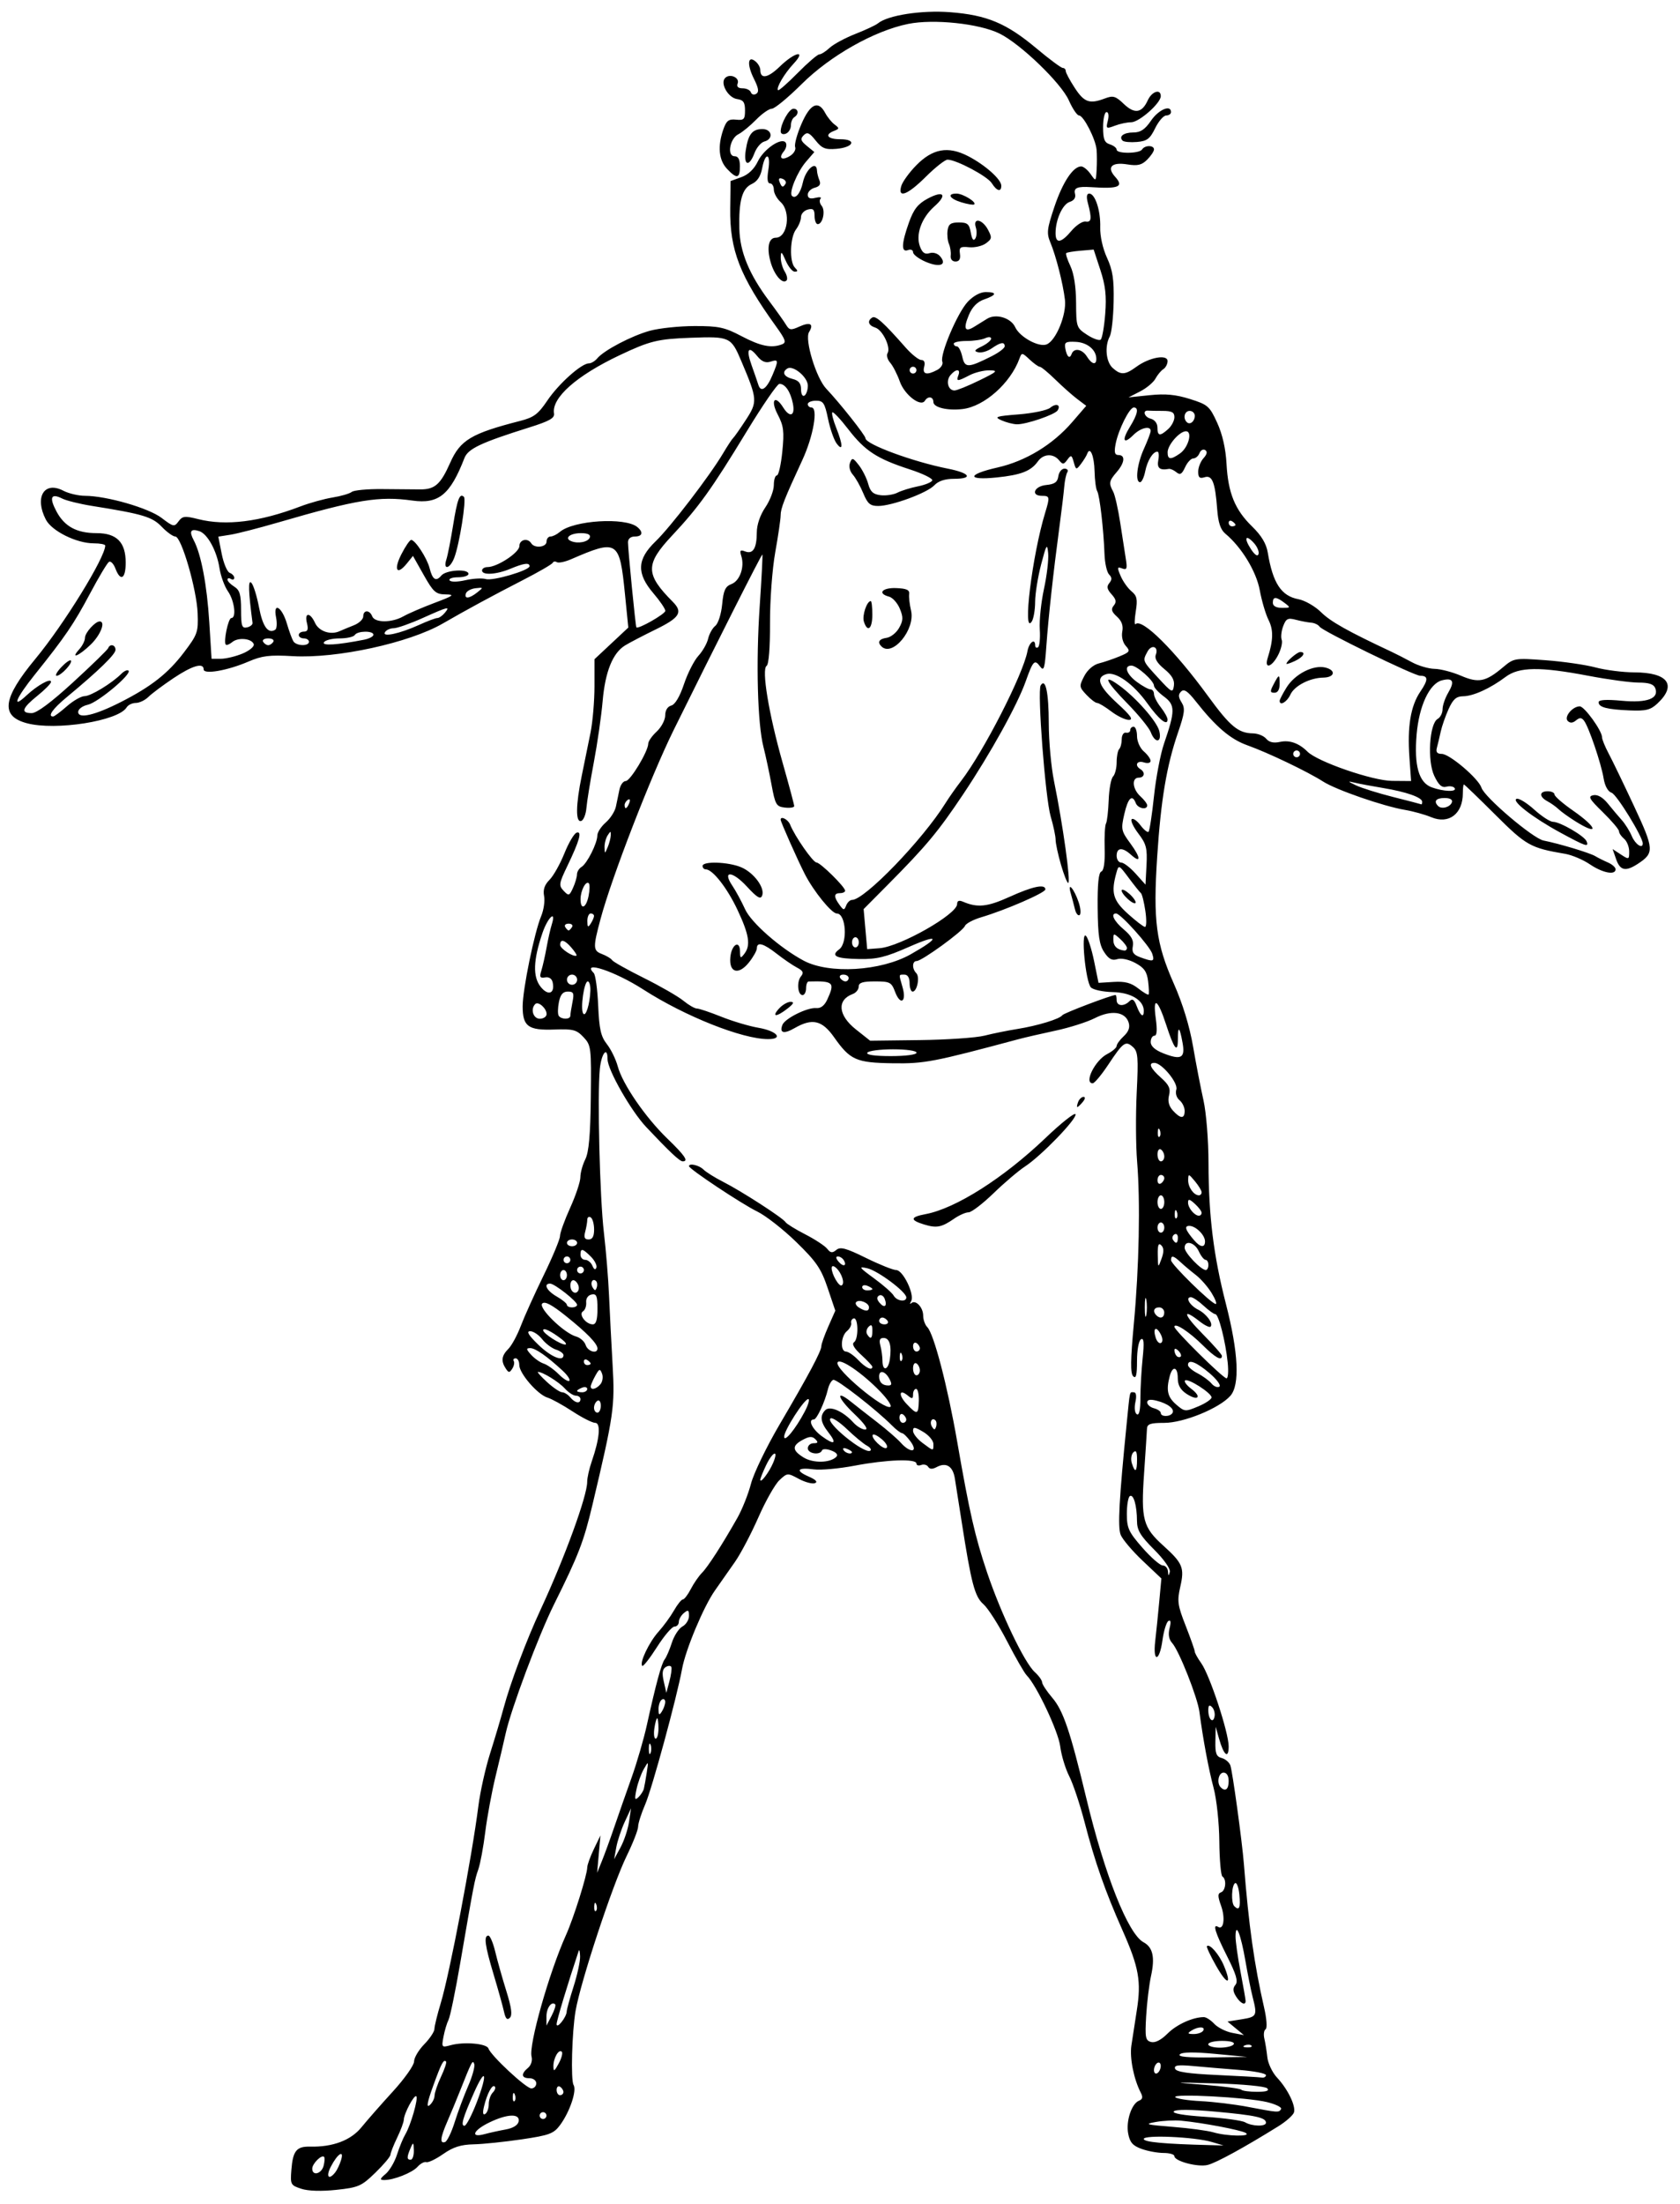 <?xml version="1.0" encoding="UTF-8"?>
<svg version="1.1" viewBox="0 0 464.06 608.44" xmlns="http://www.w3.org/2000/svg">
<path d="m83.221 604.27c-2.937-0.956-3.051-1.174-2.736-5.21 0.411-5.263 1.411-6.51 5.15-6.422 6.277 0.147 11.281-1.734 14.209-5.343 1.547-1.907 5.449-6.349 8.672-9.873 3.223-3.523 5.859-7.252 5.859-8.286 0-1.034 1.266-3.175 2.812-4.757 1.547-1.582 2.812-3.487 2.812-4.231 0-0.745 0.8-4 1.777-7.233 2.429-8.038 8.603-40.384 10.365-54.311 0.5-3.95 1.957-10.489 3.239-14.531s2.956-9.67 3.722-12.506c1.903-7.049 6.296-18.732 10.223-27.188 6.662-14.344 12.889-31.411 12.871-35.273-6e-3 -1.095 0.559-3.627 1.253-5.625 2.188-6.294 2.576-10.665 0.946-10.665-0.783 0-3.604-1.429-6.269-3.175-2.666-1.746-5.77-3.454-6.898-3.795-2.721-0.822-7.792-6.678-7.792-9 0-1.013-0.447-1.842-0.993-1.842-0.546 0-0.785 0.337-0.531 0.748s0.068 1.361-0.413 2.109c-0.762 1.185-0.995 1.179-1.799-0.045-1.355-2.063-1.159-3.543 0.717-5.419 0.918-0.918 2.465-3.766 3.437-6.328s3.807-8.841 6.3-13.951c2.492-5.111 4.532-10.009 4.532-10.886 0-0.877 1.266-4.385 2.812-7.797 1.547-3.412 2.812-7.202 2.812-8.423 0-1.221 0.613-3.449 1.362-4.951 0.987-1.978 1.407-6.683 1.526-17.065 0.158-13.828 0.087-14.417-2.018-16.658-1.924-2.048-2.872-2.297-7.999-2.108-7.277 0.269-8.809-0.842-8.809-6.389 0-4.697 3.229-20.425 5.126-24.963 0.697-1.667 1.053-4.15 0.791-5.517-0.331-1.729 0.124-3.085 1.492-4.453 1.082-1.082 2.93-4.362 4.107-7.289 1.177-2.927 2.697-5.508 3.379-5.736 1.58-0.527 0.835 2.15-2.574 9.244-2.308 4.802-2.387 5.343-1.003 6.801 1.404 1.479 1.576 1.425 2.593-0.808 0.599-1.315 1.09-2.984 1.09-3.707 0-0.724 0.562-1.653 1.248-2.065 1.535-0.922 4.377-6.566 4.377-8.693 0-0.859 1.044-2.469 2.319-3.578 1.275-1.109 2.541-3.083 2.812-4.388 0.271-1.304 0.713-3.426 0.98-4.715 0.268-1.289 1.044-2.344 1.726-2.344 1.27 0 6.225-8.224 6.225-10.332 0-0.645 1.055-2.149 2.344-3.344 1.289-1.195 2.344-3.198 2.344-4.451 0-1.4 0.646-2.448 1.675-2.717 1.055-0.276 2.357-2.47 3.516-5.923 1.012-3.017 2.8-6.527 3.973-7.801s2.383-3.404 2.691-4.733 1.201-2.929 1.987-3.556c0.8-0.638 1.631-3.248 1.889-5.931 0.372-3.87 0.864-4.945 2.559-5.589 2.324-0.883 3.685-4.725 2.735-7.719-0.502-1.582-0.308-1.819 1.059-1.295 2.166 0.831 3.197-0.849 3.216-5.239 8e-3 -2.141 0.914-4.8 2.358-6.928 1.289-1.899 2.344-4.66 2.344-6.135 0-1.475 0.379-2.682 0.842-2.682 0.463 0 1.139-2.953 1.501-6.562 0.566-5.637 0.384-7.09-1.296-10.312-2.056-3.945-0.741-5.539 1.547-1.876 1.836 2.939 3.354 2.325 2.673-1.083-0.665-3.325-2.164-5.502-3.742-5.436-0.581 0.024-4.643 5.938-9.026 13.142-9.686 15.921-13.221 20.852-20.577 28.705-7.472 7.977-7.445 10.657 0.186 18.334 2.837 2.854 1.909 4.356-4.688 7.583-3.481 1.703-7.312 3.701-8.515 4.441-3.418 2.102-5.488 7.247-6.197 15.407-0.359 4.125-1.452 11.719-2.431 16.875-0.978 5.156-1.898 10.819-2.044 12.584-0.146 1.765-0.793 3.382-1.437 3.594-1.585 0.52-1.523-4.402 0.158-12.547 0.731-3.544 1.819-8.883 2.418-11.864 0.598-2.982 1.088-8.756 1.088-12.832v-7.411l9.345-8.741-0.922-9.206c-1.492-14.896-2.01-15.231-14.909-9.647-1.681 0.728-3.438 1.088-3.904 0.8-0.466-0.288-0.989-0.204-1.161 0.185-0.173 0.39-3.9 2.548-8.283 4.796-8.257 4.235-15.548 8.184-22.062 11.948-9.29 5.368-29.308 9.724-41.443 9.018-6.427-0.374-8.49-0.12-12.284 1.512-5.739 2.469-12.335 3.617-12.335 2.148 0-1.979-3.133-1.065-8.369 2.443-2.874 1.925-5.98 4.245-6.902 5.156-0.922 0.911-2.483 1.656-3.469 1.656s-2.129 0.557-2.542 1.239c-2.271 3.751-19.64 6.494-27.582 4.356-7.335-1.975-6.679-6.832 2.4-17.782 7.882-9.507 19.275-27.985 19.275-31.262 0-0.337-1.423-0.613-3.162-0.613-4.764 0-11.602-3.387-13.242-6.559-3.198-6.185-0.445-10.72 4.836-7.966 1.464 0.764 4.139 1.394 5.943 1.402 6.019 0.024 17.593 3.359 21.196 6.107 3.256 2.484 3.52 2.537 4.679 0.953 1.082-1.48 1.729-1.554 5.435-0.62 7.661 1.929 16.991 0.771 28.221-3.503 2.578-0.981 6.586-2.091 8.906-2.467 2.32-0.376 4.699-1.07 5.286-1.543 0.587-0.473 4.384-0.825 8.438-0.782 4.053 0.043 8.77 0.084 10.48 0.09 4.041 0.016 5.629-1.394 8.261-7.336 2.79-6.298 5.839-8.121 19.357-11.577 3.762-0.962 4.963-1.863 7.5-5.63 3.111-4.619 9.417-10.256 11.473-10.256 0.639 0 1.677-0.619 2.305-1.376 1.853-2.233 9.508-6.245 14.556-7.629 2.578-0.707 8.125-1.29 12.327-1.296 6.687-0.01 8.306 0.339 12.986 2.801 5.263 2.769 8.246 3.367 11.178 2.242 1.244-0.478 0.975-1.283-1.648-4.922-10.028-13.913-12.819-21.096-12.67-32.604l0.098-7.55 2.987-1.08c1.92-0.694 3.539-2.238 4.533-4.322 1.662-3.485 6.697-6.841 7.738-5.157 0.331 0.536 0.084 1.6-0.549 2.363-1.586 1.911-0.531 2.661 1.743 1.24 1.03-0.643 1.655-1.736 1.39-2.428-0.266-0.692 0.515-3.563 1.734-6.379 2.419-5.589 4.649-6.624 6.556-3.044 0.618 1.16 1.793 2.607 2.611 3.214 1.345 0.999 1.33 1.166-0.153 1.741-2.756 1.068-1.832 2.31 1.719 2.31 4.631 0 3.719 2.25-1.074 2.648-3.082 0.256-3.996-0.113-5.759-2.325-1.715-2.151-2.314-2.407-3.296-1.409-0.977 0.993-0.813 1.535 0.879 2.918l2.078 1.699-2.314 2.688c-2.388 2.773-4.755 8.524-3.873 9.407 0.986 0.986 2.367-0.701 3.014-3.683 0.802-3.697 3.794-6.202 3.905-3.271 0.025 0.645 0.33 1.855 0.678 2.689 0.44 1.054 0.045 1.671-1.295 2.022-1.06 0.277-1.928 1.137-1.928 1.91 0 0.987 0.629 1.252 2.109 0.887 1.16-0.286 1.797-0.18 1.414 0.236-0.382 0.415-0.242 1.301 0.312 1.968 1.106 1.333 0.307 5.053-1.086 5.053-0.481 0-0.874-1.015-0.874-2.256 0-1.794-0.384-2.156-1.875-1.766-1.031 0.27-1.875 1.204-1.875 2.077 0 0.873-0.619 2.405-1.376 3.406-1.669 2.206-1.869 8.981-0.311 10.539 0.875 0.875 0.865 1.125-0.045 1.125-0.644 0-1.766-1.371-2.495-3.047-1.118-2.573-1.33-2.717-1.361-0.925-0.02 1.167 0.475 2.941 1.1 3.942 0.625 1.001 0.846 2.11 0.491 2.465-1.138 1.138-3.461-1.609-4.443-5.256-1.057-3.927-0.466-6.554 1.476-6.554 3.276 0 4.256-7.204 1.339-9.844-1.031-0.933-1.875-2.475-1.875-3.427s-0.476-1.73-1.057-1.73c-0.708 0-0.859-1.237-0.458-3.75 0.741-4.631-0.849-5.026-1.712-0.426-0.42 2.237-1.359 3.659-2.871 4.348-2.669 1.216-3.619 4.646-3.43 12.379 0.156 6.369 2.72 12.571 8.246 19.942 1.994 2.661 4.089 5.606 4.654 6.544 0.9 1.494 1.353 1.558 3.637 0.518 3.029-1.38 4.121-0.775 2.715 1.502-1.269 2.055 1.957 12.677 4.744 15.619 3.775 3.986 10.845 12.912 10.845 13.693 0 1.649 13.111 6.485 22.734 8.386 6.195 1.223 7.141 2.807 1.677 2.807-2.444 0-4.287 0.612-5.391 1.79-1.988 2.121-11.742 5.71-15.521 5.71-2.189 0-2.915-0.621-4.11-3.516-0.798-1.934-2.094-4.238-2.878-5.121-0.84-0.946-1.163-2.292-0.786-3.275 0.578-1.506 0.818-1.441 2.456 0.668 0.998 1.286 2.157 3.603 2.574 5.15 0.585 2.169 1.371 2.884 3.435 3.124 1.472 0.171 3.557-0.143 4.633-0.699 1.076-0.556 3.614-1.341 5.638-1.745s3.819-1.148 3.987-1.653c0.168-0.505-2.645-1.875-6.251-3.046-9.036-2.933-12.339-5.087-16.94-11.051-2.178-2.824-4.165-4.929-4.414-4.68-0.25 0.25 0.232 2.167 1.07 4.262 1.868 4.669 1.929 6.728 0.128 4.35-0.735-0.97-1.806-4.029-2.38-6.797-0.917-4.418-1.323-5.033-3.322-5.033-1.252 0-2.277 0.422-2.277 0.938 0 0.516 0.454 0.938 1.009 0.938 1.913 0 0.536 7.927-2.525 14.531-4.968 10.72-5.984 13.312-5.984 15.253 0 1.015-0.669 5.592-1.488 10.171-0.837 4.686-1.47 13.232-1.447 19.546 0.025 6.836-0.343 11.457-0.94 11.826-1.448 0.895 0.595 13.258 4.412 26.707 1.767 6.223 3.212 11.63 3.212 12.015 0 0.385-1.16 0.567-2.578 0.404-2.38-0.274-2.664-0.765-3.702-6.39-0.618-3.352-1.611-7.992-2.207-10.312-1.655-6.444-2.107-23.289-1.045-38.898 0.526-7.73 0.858-14.152 0.738-14.272-0.187-0.187-12.942 25.041-24.513 48.482-6.313 12.788-17.061 40.533-20.156 52.031-2.153 7.999-2.125 8.848 0.331 9.781 1.279 0.486 2.552 1.25 2.828 1.697 0.276 0.447 4.22 2.66 8.763 4.919 4.543 2.258 9.453 5.083 10.911 6.276 1.458 1.194 3.145 2.169 3.75 2.167 0.605-2e-3 3.631 1.014 6.725 2.256s7.703 2.615 10.243 3.05c5.145 0.881 7.078 3.135 2.689 3.135-7.122 0-22.959-6.297-34.494-13.716-7.806-5.02-17.205-8.13-13.656-4.519 0.481 0.49 1.032 4.517 1.224 8.949 0.283 6.535 0.737 8.552 2.403 10.669 1.13 1.436 2.483 4.204 3.007 6.151 1.314 4.879 7.634 14.077 13.688 19.921 4.871 4.702 5.948 6.295 4.254 6.295-0.835 0-3.609-2.605-10.103-9.491-4.187-4.439-10.661-15.802-10.661-18.712 0-3.734-1.705-1.607-2.129 2.656-0.72 7.233-0.017 35.609 1.121 45.234 0.579 4.898 1.218 12.703 1.419 17.344 0.202 4.641 0.646 13.289 0.987 19.219 0.655 11.407 0.318 13.751-5.536 38.438-2.452 10.342-3.826 13.906-10.663 27.656-4.275 8.598-11.86 28.842-13.348 35.625-0.452 2.062-1.695 7.336-2.761 11.719s-2.358 11.344-2.87 15.469-1.375 8.766-1.918 10.312c-1.034 2.946-1.182 3.713-5.03 26.071-1.315 7.636-2.754 14.597-3.199 15.469-0.445 0.872-1.07 2.962-1.389 4.644-0.561 2.962-0.499 3.037 1.977 2.355 3.684-1.015 9.988-0.467 10.446 0.909 0.656 1.967 10.383 11.021 11.84 11.021 0.75 0 1.364-0.633 1.364-1.406 0-0.781-0.833-1.406-1.875-1.406-2.249 0-2.418-1.195-0.404-2.867 0.847-0.703 1.263-2.019 0.98-3.101-0.831-3.177 4.841-23.188 9.522-33.593 2.117-4.707 5.823-16.504 5.864-18.665 0.013-0.718 0.838-2.993 1.833-5.055l1.808-3.75-0.458 5.156-0.458 5.156 1.333-3.281c0.733-1.805 2.271-6.023 3.417-9.375 1.146-3.352 3.288-9.469 4.76-13.594 1.472-4.125 3.373-10.664 4.226-14.531 2.509-11.386 4.042-17.028 4.935-18.158 0.461-0.583 1.348-2.646 1.972-4.583 0.624-1.938 1.945-3.956 2.935-4.486s1.8-1.844 1.8-2.92c0-1.633-0.233-1.764-1.406-0.79-0.773 0.642-1.406 1.748-1.406 2.458s-0.548 1.292-1.217 1.292c-0.669 0-2.837 2.543-4.817 5.652s-3.81 5.442-4.066 5.186c-0.83-0.83 1.891-6.546 4.492-9.432 1.394-1.547 3.317-4.184 4.273-5.859 0.956-1.676 2.059-3.047 2.45-3.047s1.377-1.288 2.192-2.862c0.814-1.574 2.196-3.582 3.071-4.461 1.648-1.656 5.639-7.845 9.802-15.199 1.321-2.333 3.013-6.584 3.76-9.447 0.748-2.863 4.315-10.236 7.928-16.383 8.005-13.623 11.507-20.195 11.507-21.598 0-0.583 0.867-3.02 1.926-5.415l1.926-4.355-2.125-6.29c-1.806-5.348-3.104-7.245-8.66-12.66-3.595-3.503-8.462-7.303-10.817-8.444-4.224-2.046-18.813-11.736-18.813-12.495 0-0.919 2.786-0.283 3.976 0.907 0.714 0.714 3.17 2.249 5.458 3.411 5.064 2.573 16.501 9.959 17.218 11.12 0.286 0.463 2.738 1.98 5.45 3.373 2.711 1.393 5.444 3.189 6.072 3.991 0.913 1.167 1.419 1.23 2.521 0.315 1.117-0.927 2.671-0.507 8.176 2.205 3.739 1.842 7.497 3.349 8.352 3.349 1.894 0 5.172 6.803 4.138 8.59-0.399 0.689-0.379 0.941 0.043 0.558 1.175-1.064 3.283 1.142 3.283 3.435 0 1.123 0.508 2.549 1.129 3.17 1.817 1.817 5.593 16.26 8.259 31.59 3.394 19.513 4.938 26.275 8.244 36.094 3.843 11.414 10.344 24.99 13.201 27.567 1.089 0.982 1.997 2.248 2.018 2.812 0.021 0.565 1.284 2.485 2.808 4.267 3.031 3.546 4.949 9.201 9.393 27.697 5.125 21.33 11.563 37.53 15.822 39.809 2.564 1.372 3.188 4.147 2.075 9.23-0.53 2.419-1.14 7.423-1.356 11.12-0.349 5.968-0.196 6.773 1.364 7.181 1.121 0.293 2.767-0.55 4.548-2.331 2.515-2.515 6.99-4.54 10.032-4.54 0.628 0 1.923 0.839 2.877 1.863 0.955 1.025 3.186 2.143 4.958 2.485l3.222 0.622-4.534-3.743 3.908-0.625c4.205-0.672 4.355-0.974 3.044-6.119-0.475-1.865-1.373-6.343-1.995-9.953-1.274-7.39-2.691-10.951-2.737-6.879-0.016 1.373 0.604 5.802 1.378 9.844 0.773 4.041 1.406 7.665 1.406 8.051 3.1e-4 1.36-1.437 0.682-2.641-1.245-0.9-1.442-0.946-2.275-0.175-3.204 0.792-0.954 0.242-2.843-2.29-7.872-3.316-6.584-4.093-9.119-2.493-8.13 1.54 0.952 2.022-2.484 0.818-5.838-0.949-2.645-0.953-3.393-0.017-3.707 1.31-0.44 1.599-3.613 0.396-4.356-0.427-0.264-0.814-4.613-0.86-9.665-0.048-5.163-0.741-11.648-1.583-14.81-1.395-5.239-2.931-13.475-3.917-21.005-0.52-3.973-5.635-16.893-7.505-18.96-0.932-1.03-1.174-2.384-0.736-4.127 0.431-1.719 0.318-2.388-0.335-1.984-0.543 0.335-1.276 2.719-1.631 5.296-0.833 6.056-2.704 6.274-2.002 0.233 0.284-2.449 0.783-7.337 1.109-10.862l0.592-6.409-5.204-4.921c-2.862-2.707-5.59-5.94-6.061-7.184-0.819-2.162-0.4-9.865 1.654-30.388 0.991-9.902 0.765-8.906 2.019-8.906 0.629 0 0.786 1.03 0.414 2.723-0.343 1.562-0.175 2.985 0.394 3.337 0.651 0.403 0.992-1.13 0.992-4.461 0-2.791 0.278-7.734 0.618-10.984 0.457-4.37 0.335-5.735-0.469-5.238-0.616 0.381-1.087 2.962-1.087 5.96 0 3.938-0.271 5.017-1.062 4.227-0.791-0.791-0.743-4.489 0.187-14.484 1.462-15.716 1.821-33.604 0.9-44.829-0.36-4.383-0.407-12.957-0.105-19.054 0.478-9.656 0.345-11.269-1.033-12.514-2.034-1.837-2.684-1.375-6.814 4.847-1.883 2.837-3.823 5.158-4.311 5.158-2.494 0 0.633-6.331 3.983-8.063 1.446-0.748 2.63-1.755 2.63-2.237 0-0.482 0.884-1.7 1.964-2.707 1.353-1.261 1.771-2.438 1.344-3.784-0.949-2.991-4.834-3.494-9.309-1.207-2.113 1.08-7.006 2.639-10.874 3.464-3.867 0.825-8.508 1.896-10.312 2.38-23.462 6.291-25.895 6.756-34.641 6.628-10.138-0.148-11.773-0.873-16.229-7.194-3.306-4.69-6.01-5.32-10.869-2.532-3.008 1.726-4.27 1.404-3.399-0.866 0.685-1.784 6.92-4.878 9.356-4.642 1.23 0.119 2.278-0.697 3.047-2.372 2.17-4.729 1.732-5.152-5.156-4.974-0.387 0.01-0.703 0.846-0.703 1.857s-0.422 1.864-0.938 1.894c-1.376 0.081-1.724-3.662-0.48-5.161 0.839-1.011 0.602-1.535-1.1-2.428-1.194-0.626-3.707-2.343-5.586-3.815-3.674-2.879-5.487-3.375-5.495-1.505-3e-3 0.645-0.99 2.403-2.194 3.908-2.879 3.598-5.552 2.824-5.127-1.485 0.346-3.509 2.623-4.843 2.668-1.563 0.027 1.963 0.152 2.027 1.217 0.627 1.774-2.333 1.304-5.269-1.948-12.169-2.823-5.99-6.842-11.114-8.716-11.114-0.492 0-0.895-0.422-0.895-0.938 0-1.371 7.065-1.145 10.62 0.341 3.517 1.47 6.66 5.689 5.836 7.836-0.437 1.14-1.373 0.585-4.231-2.511-4.005-4.338-6.893-4.489-3.997-0.209 0.935 1.382 2.525 4.318 3.533 6.525 1.685 3.688 9.667 10.685 16.147 14.153 7.039 3.767 21.311 2.92 29.598-1.756 8.234-4.647 7.954-5.762-0.508-2.029-6.404 2.825-8.817 3.417-13.648 3.345-6.486-0.096-8.091-0.86-5.614-2.671 2.414-1.766 1.875-9.898-0.657-9.898-1.431 0-6.406-6.132-8.854-10.912-1.978-3.863-6.662-14.399-6.662-14.985 0-1.124 2.044-0.081 2.608 1.331 1.288 3.221 6.304 10.436 7.279 10.47 1.095 0.038 7.925 6.767 7.925 7.808 0 0.365-0.633 0.664-1.406 0.664-1.739 0-1.786 0.998-0.151 3.234 1.134 1.551 1.312 1.569 1.846 0.179 0.325-0.846 1.054-1.538 1.62-1.538 3.478 0 19.489-16.572 25.814-26.719 0.964-1.547 2.892-4.289 4.283-6.094 6.232-8.084 17.182-29.473 18.357-35.859 0.45-2.445 2.137-3.696 2.137-1.585 0 0.546 0.35 0.777 0.778 0.512s0.649-2.504 0.491-4.977 0.367-7.503 1.165-11.177c0.799-3.674 1.316-8.104 1.149-9.844-0.268-2.806-0.488-2.453-1.943 3.123-0.902 3.458-1.647 8.098-1.655 10.312-7e-3 2.214-0.423 4.659-0.923 5.432-2.638 4.081 0.112-18.287 3.687-29.994 1.346-4.407 1.292-4.694-0.875-4.694-3.209 0-2.163-2.666 1.172-2.987 2.335-0.225 3.117-0.786 3.346-2.403 0.165-1.16 0.928-2.109 1.696-2.109 0.768 0 1.124 0.441 0.791 0.979-0.333 0.539-0.716 2.332-0.852 3.984-0.136 1.653-0.728 6.591-1.316 10.974-1.694 12.627-3.072 25.177-3.628 33.06-0.44 6.239-0.686 7.043-1.722 5.627-1.513-2.07-1.954-1.618-3.972 4.071-2.325 6.554-9.71 19.883-17.31 31.24-6.917 10.337-10.189 14.259-20.858 25.003l-6.61 6.656 0.491 5.531 0.491 5.531 3.405-0.261c5.718-0.439 21.439-9.373 21.439-12.184 0-0.928 0.513-1.13 1.641-0.648 4.002 1.712 6.727 1.424 12.859-1.356 6.414-2.908 9.876-3.625 9.876-2.045 0 0.92-11.06 5.722-17.676 7.675-2.245 0.663-4.292 1.751-4.548 2.419-0.556 1.448-11.896 9.681-13.335 9.681-1.251 0-1.313 2.128-0.097 3.344 1.039 1.039 0.23 5.093-1.016 5.093-0.455 0-0.828-1.055-0.828-2.344 0-1.458-0.531-2.344-1.406-2.344-1.663 0-1.621-0.269-0.538 3.509 1.158 4.037-0.606 5.119-2.061 1.264-1.013-2.683-1.427-2.898-5.576-2.898-3.4 0-4.482 0.347-4.482 1.436 0 0.79-0.738 1.708-1.641 2.041-4.444 1.64-4.066 5.872 0.875 9.785l3.922 3.107 13.706-0.169c7.538-0.093 15.582-0.644 17.875-1.225 2.293-0.581 6.365-1.407 9.049-1.835 5.644-0.9 11.784-2.778 12.465-3.812 0.377-0.573 13.56-5.577 14.694-5.577 0.168 0 0.305 0.633 0.305 1.406 0 1.672 1.993 1.85 3.528 0.316 0.829-0.829 1.318-0.491 2.039 1.406 1.016 2.673 1.933 3.274 1.933 1.267 0-2.939-3.527-5.083-8.546-5.196-2.725-0.061-5.455-0.645-6.066-1.296-1.47-1.567-2.824-15.662-1.368-14.237 0.568 0.556 1.582 3.704 2.253 6.995l1.221 5.985 4.178-0.257c3.139-0.193 4.822 0.25 6.771 1.783 1.427 1.122 2.723 1.887 2.88 1.699 0.157-0.188 0.098-1.847-0.132-3.688-0.327-2.618-1.094-3.711-3.518-5.016-1.822-0.981-3.892-1.418-5.021-1.059-1.443 0.458-2.343-0.034-3.614-1.973-1.335-2.036-1.712-4.615-1.784-12.189-0.062-6.548 0.258-9.74 1.007-10.027 0.706-0.271 1.036-2.547 0.926-6.373-0.095-3.274 0.072-6.374 0.37-6.89 0.298-0.516 0.633-3.42 0.745-6.455 0.112-3.035 0.653-5.967 1.202-6.516 0.549-0.549 0.998-2.32 0.998-3.936 0-1.616 0.316-3.257 0.703-3.647 0.387-0.39 0.703-1.621 0.703-2.734 0-1.12 0.524-1.92 1.172-1.79 0.645 0.129 1.172-0.188 1.172-0.703 0-0.516 0.422-0.938 0.938-0.938 0.516 0 0.938 1.172 0.938 2.604 0 1.444 0.835 3.319 1.875 4.21 1.031 0.883 1.875 2.06 1.875 2.615 0 0.583-0.792 0.758-1.875 0.415-1.915-0.608-2.633 0.827-0.938 1.875 1.417 0.876 1.123 2.344-0.469 2.344-2.02 0-1.733 3.164 0.469 5.156 1.031 0.933 1.875 2.053 1.875 2.489 0 1.366-2.585 0.862-3.151-0.614-0.985-2.567-2.146-1.459-3.173 3.031-0.959 4.192-0.865 4.642 1.705 8.137 2.897 3.939 2.951 5.626 0.098 3.045-2.313-2.094-3.916-1.963-3.916 0.318 0 1.031 0.563 1.875 1.251 1.875 0.688 0 2.481 1.371 3.984 3.047l2.733 3.047 0.281-5.392c0.243-4.651-0.065-5.846-2.24-8.697-1.387-1.818-2.223-3.604-1.858-3.969 0.365-0.365 1.45 0.378 2.41 1.652s1.976 2.087 2.255 1.807c0.28-0.28 0.954-4.703 1.499-9.83 0.545-5.127 1.788-11.641 2.764-14.477 3.124-9.085 3.124-10.7-7e-3 -13.015-1.519-1.123-2.761-2.471-2.761-2.996 0-1.354-4.711-5.552-6.231-5.552-2.182 0-1.391 2.37 1.505 4.511 1.526 1.128 3.213 2.051 3.75 2.051s0.975 0.576 0.975 1.28 0.844 2.353 1.875 3.663c1.031 1.311 1.875 2.831 1.875 3.378 0 1.912-2.37 0.018-5.581-4.46-3.867-5.392-8.776-8.879-11.35-8.062-3.007 0.954-2.087 3.355 3.103 8.105 3.662 3.351 4.465 4.508 3.135 4.519-0.983 7e-3 -3.169-1.04-4.859-2.329s-3.449-2.344-3.909-2.344-1.787-1.012-2.949-2.248c-2.014-2.144-2.043-2.382-0.615-5.143 0.897-1.735 2.523-3.149 4.058-3.53 1.409-0.35 3.976-1.224 5.705-1.942 2.869-1.192 3.019-1.445 1.719-2.893-0.832-0.927-1.234-2.573-0.965-3.957 0.315-1.624-0.151-2.923-1.481-4.127-1.498-1.355-1.698-2.05-0.878-3.038 0.813-0.98 0.672-1.715-0.601-3.121-1.257-1.389-1.409-2.148-0.62-3.099 0.771-0.929 0.755-1.548-0.06-2.364-0.608-0.608-1.178-3.108-1.267-5.556-0.254-6.974-1.343-16.365-2.026-17.469-0.341-0.552-0.666-3.006-0.721-5.453-0.097-4.272-1.249-7.033-2.03-4.865-0.206 0.571-0.985 1.837-1.731 2.812-1.308 1.71-1.38 1.693-1.987-0.474-0.566-2.02-0.745-2.09-1.767-0.693-1.01 1.381-1.269 1.396-2.313 0.139-1.6-1.928-4.33-1.783-5.815 0.31-1.91 2.691-4.66 3.766-11.401 4.457-8.348 0.855-8.198-0.848 0.241-2.754 7.775-1.756 15.252-6.298 20.627-12.531l3.875-4.492-2.479-1.875c-1.363-1.031-4.097-3.457-6.074-5.391-1.978-1.934-3.902-3.516-4.276-3.516-0.374 0-1.646-0.907-2.826-2.015-2.069-1.944-2.169-1.952-2.796-0.234-2.482 6.79-9.696 13.194-15.675 13.916-4.188 0.505-8.098-0.431-8.098-1.94 0-1.495-1.497-1.722-2.342-0.355-1.135 1.836-5.62-1.594-6.928-5.297-0.701-1.983-1.896-4.317-2.656-5.187-0.761-0.87-1.09-2.055-0.732-2.635 0.972-1.573-1.348-6.42-3.381-7.066-1.941-0.616-2.312-1.868-0.826-2.787 0.934-0.578 3.126 1.395 9.153 8.239 1.688 1.917 3.653 3.486 4.365 3.486 0.834 0 1.121 0.668 0.805 1.875-0.55 2.102 0.73 2.408 3.613 0.866 1.037-0.555 1.668-1.579 1.401-2.274-0.737-1.922 4.168-13.477 7.015-16.525 1.521-1.628 3.477-2.692 4.951-2.692 3.243 0 3.08 0.811-0.406 2.026-1.909 0.665-3.299 2.082-4.231 4.314-1.598 3.824-1.122 4.855 1.491 3.234 1.008-0.625 2.612-1.62 3.566-2.211 2.413-1.496 6.571-0.244 7.744 2.332 1.237 2.715 6.482 5.598 8.663 4.761 2.583-0.991 5.564-8.237 5.075-12.338-0.537-4.51-2.463-12.074-4.024-15.805-1.073-2.566-0.943-3.719 1.114-9.844 2.288-6.813 5.168-11.156 7.399-11.156 0.621 0 1.791 0.949 2.6 2.109 1.464 2.098 1.472 2.092 1.666-1.172 0.107-1.805 0.103-4.3-0.011-5.545-0.268-2.955-3.599-9.455-4.845-9.455-0.534 0-1.799-1.871-2.811-4.159-2.112-4.775-13.314-15.572-19.148-18.457-5.582-2.76-18.21-4.092-25.248-2.665-9.35 1.897-21.511 8.765-29.406 16.608-3.763 3.738-7.469 6.797-8.235 6.797s-2.73 1.371-4.364 3.047c-1.634 1.676-3.835 3.478-4.89 4.006-2.381 1.191-3.22 6.072-1.043 6.072 1.007 0 1.468 0.884 1.468 2.812 0 3.378-0.871 3.534-3.587 0.643-2.255-2.4-2.609-6.226-1.002-10.835 0.853-2.446 1.475-2.927 3.516-2.718 2.186 0.224 2.479-0.078 2.479-2.558 0-2.224-0.453-2.877-2.162-3.119-2.504-0.355-4.782-4.374-3.313-5.843 1.312-1.312 4.062-0.081 3.441 1.54-0.336 0.877 0.135 1.329 1.387 1.329 1.043 0 2.063 0.497 2.265 1.103 0.202 0.607 0.867 0.795 1.477 0.418 0.821-0.508 0.658-1.586-0.628-4.15-1.968-3.924-1.725-6.59 0.437-4.795 0.723 0.6 1.315 1.648 1.315 2.328 0 2.647 2.089 2.29 5.396-0.922 4.158-4.038 7.474-4.718 3.8-0.779-2.57 2.756-4.896 6.722-4.295 7.323 0.201 0.201 2.646-1.945 5.435-4.768 2.788-2.823 5.478-5.133 5.978-5.133 0.5 0 1.78-0.812 2.845-1.805 1.065-0.993 4.255-2.715 7.089-3.828 2.835-1.113 5.632-2.42 6.217-2.905 2.724-2.26 12.064-3.71 19.979-3.101 10.144 0.781 15.542 3.04 23.813 9.967 3.56 2.982 6.844 5.422 7.296 5.422 0.452 0 0.823 0.384 0.823 0.853s1.13 2.579 2.51 4.688c2.613 3.991 4.075 4.492 8.358 2.863 2.206-0.839 2.907-0.631 5.161 1.528 2.975 2.85 5.015 2.543 6.629-1 1.128-2.475 3.591-3.263 3.591-1.148 0 1.943-5.982 7.215-8.187 7.215-1.102 0-3.134 0.43-4.514 0.955-2.375 0.903-2.479 0.827-1.918-1.406 0.343-1.366 0.19-2.361-0.363-2.361-0.525 0-0.955 1.87-0.955 4.156 0 3.332 0.371 4.274 1.875 4.751 1.031 0.327 1.875 0.989 1.875 1.469 0 1.178 6.299 1.121 7.031-0.063 0.752-1.217 3.281-1.217 3.281 0 0 0.516-0.848 1.786-1.885 2.822-1.499 1.5-2.625 1.766-5.507 1.305-4.319-0.691-5.739 0.776-3.331 3.438 2.474 2.733 1.025 3.357-6.621 2.848-3.806-0.253-4.903 0.198-4.473 1.841 0.273 1.042-0.252 1.843-1.456 2.226-1.978 0.628-3.914 4.897-3.914 8.63 0 2.988 1.52 2.77 4.378-0.627 1.31-1.557 3.076-2.717 3.924-2.578 1.629 0.267 1.757-0.806 0.613-5.138-0.448-1.696-0.318-2.578 0.381-2.578 1.633 0 3.172 4.697 3.039 9.273-0.071 2.442 0.69 5.874 1.869 8.438 1.582 3.438 1.957 5.925 1.835 12.166-0.085 4.314-0.565 8.611-1.066 9.548-1.455 2.719-1.058 7.028 0.803 8.712 2.225 2.014 3.435 1.956 6.527-0.311 3.56-2.61 8.634-3.54 8.634-1.583 0 0.812-0.527 1.814-1.172 2.227-0.645 0.412-1.625 1.593-2.18 2.625s-2.453 2.615-4.219 3.52l-3.211 1.645 5.847-0.605c4.345-0.45 7.202-0.179 11.123 1.054 4.934 1.552 5.421 1.977 7.512 6.544 1.455 3.178 2.359 7.148 2.587 11.363 0.437 8.063 2.336 12.698 7.094 17.315 2.543 2.468 3.886 4.708 4.293 7.159 1.407 8.481 3.725 12 8.494 12.895 1.779 0.334 4.599 1.959 6.267 3.612 2.589 2.565 7.429 5.28 19.439 10.903 1.289 0.604 3.82 1.899 5.625 2.879 1.805 0.98 4.617 1.802 6.25 1.827 1.633 0.025 4.908 0.876 7.278 1.892 4.892 2.097 6.834 1.706 11.652-2.348 2.985-2.512 3.21-2.549 11.752-1.922 4.79 0.352 10.99 1.246 13.779 1.989 2.789 0.742 7.613 1.355 10.721 1.361 9.255 0.018 11.837 3.47 6.41 8.568-1.917 1.801-3.174 2.119-7.646 1.937-6.293-0.256-8.633-0.867-8.633-2.255 0-0.68 2.087-0.815 6.396-0.415 7.016 0.652 10.356-0.601 9.255-3.471-0.422-1.099-1.746-1.542-4.607-1.542-2.209 0-8.444-0.844-13.856-1.875-13.411-2.555-19.178-2.478-22.88 0.307-4.204 3.162-8.924 5.314-11.717 5.342-1.891 0.019-2.788 0.803-4.018 3.516-0.871 1.92-1.859 4.757-2.196 6.304-0.337 1.547-0.813 3.551-1.058 4.453-0.311 1.149 0.097 1.641 1.361 1.641 2.155 0 10.166 6.821 10.964 9.336 0.832 2.622 14.227 14.007 17.164 14.589 4.314 0.854 12.776 3.404 14.255 4.295 0.773 0.466 2.356 1.257 3.516 1.759 1.16 0.502 2.109 1.344 2.109 1.873 0 1.708-3.577 1.022-7.084-1.358-1.879-1.275-4.957-2.581-6.838-2.901-9.596-1.633-10.752-2.28-19.302-10.802-4.609-4.594-8.512-8.353-8.672-8.353-0.16 0-0.291 1.082-0.291 2.405 0 5.73-3.873 8.665-8.746 6.628-1.74-0.727-5.002-1.633-7.249-2.012-5.973-1.009-19.019-5.527-22.614-7.831-4.246-2.722-15.228-7.975-20.923-10.007-4.683-1.672-8.687-5.084-14.255-12.152-2.213-2.808-3.226-3.483-4.036-2.689-0.816 0.801-0.785 1.536 0.128 2.998 1.025 1.641 0.875 2.91-0.979 8.314-3.159 9.204-4.729 18.556-5.758 34.292-1.152 17.62-0.32 23.966 4.593 35.036 2.436 5.488 4.35 11.733 5.316 17.344 0.83 4.822 2.125 11.51 2.877 14.861 0.771 3.44 1.377 10.993 1.39 17.344 0.031 14.582 1.391 25.576 4.807 38.855 3.465 13.469 3.896 22.381 1.231 25.399-3.041 3.442-12.88 7.465-18.261 7.465-3.834 0-4.72 0.305-4.774 1.641-0.036 0.902-0.399 6.492-0.806 12.422-0.867 12.616-0.285 14.775 5.349 19.859 5.336 4.815 5.859 6.085 4.662 11.318-0.904 3.949-0.746 5.09 1.488 10.783 1.374 3.502 2.498 6.69 2.498 7.085s0.815 1.861 1.812 3.258c2.342 3.284 7.563 19.118 7.563 22.937 0 3.589-1.347 2.515-2.655-2.116l-0.926-3.281-0.085 4.072c-0.068 3.276 0.269 4.165 1.726 4.545 0.996 0.26 2.074 1.16 2.396 1.999 0.58 1.511 3.263 21.031 3.76 27.352 1.327 16.882 2.85 27.676 5.59 39.617 0.705 3.073 0.878 5.622 0.401 5.917-0.461 0.285-0.618 1.442-0.35 2.57s0.64 3.451 0.825 5.161c0.185 1.71 1.395 4.241 2.689 5.625 2.923 3.126 5.163 7.685 4.691 9.547-0.196 0.773-2.125 2.507-4.288 3.853-9.426 5.866-17.241 10.14-19.584 10.71-2.746 0.668-9.19-1.049-9.19-2.448 0-0.476-1.341-0.865-2.98-0.865s-4.378-0.505-6.086-1.123c-2.433-0.88-3.232-1.797-3.689-4.234-0.65-3.465 0.955-8.293 3.019-9.085 0.958-0.368 1.094-0.99 0.474-2.177-1.934-3.706-3.115-9.596-2.611-13.025 0.294-2 0.969-6.379 1.5-9.731 1.268-8.001 0.577-11.88-3.924-22.031-4.83-10.894-7.637-18.893-10.506-29.935-1.273-4.901-3.182-10.61-4.242-12.688-1.06-2.078-2.179-5.783-2.487-8.233-0.519-4.128-6.546-16.887-9.259-19.6-0.63-0.63-3.067-4.864-5.413-9.407s-5.289-9.149-6.539-10.235c-2.4-2.086-3.353-5.705-6.026-22.87-0.763-4.898-1.605-10.249-1.872-11.889-0.546-3.352-2.39-4.499-4.994-3.105-1.193 0.639-1.948 0.617-2.371-0.067-0.341-0.552-1.211-0.777-1.932-0.501-0.721 0.277-1.311 0.095-1.311-0.405 0-1.372-8.212-1.09-17.006 0.585-4.311 0.821-9.393 1.286-11.294 1.035-4.586-0.608-5.275 0.309-1.481 1.97 2.005 0.878 2.604 1.511 1.736 1.833-0.73 0.271-2.738-0.268-4.464-1.197-3.085-1.661-3.174-1.655-5.34 0.38-1.212 1.138-3.818 5.743-5.791 10.232-1.973 4.489-4.879 10.017-6.458 12.286-1.579 2.268-4.076 5.83-5.549 7.916-3.134 4.436-8.119 16.333-9.097 21.71-1.411 7.758-8.28 32.988-10.167 37.343-1.08 2.492-1.963 5.26-1.963 6.15 0 0.891-1.43 4.547-3.177 8.125-3.93 8.05-12.718 34.689-14.099 42.74-1.002 5.846-1.362 19.15-0.553 20.459 0.947 1.532-1.041 7.431-3.727 11.065-1.758 2.378-2.923 2.813-10.582 3.948-4.733 0.701-10.724 1.32-13.312 1.376-3.503 0.075-5.647 0.758-8.387 2.673-2.024 1.415-4.125 2.424-4.669 2.243-0.544-0.181-1.629 0.394-2.413 1.278-1.478 1.667-6.683 3.716-9.299 3.662-1.205-0.025-1.112-0.356 0.472-1.68 1.085-0.907 2.503-3.318 3.151-5.359 0.648-2.041 1.683-4.554 2.3-5.586 1.474-2.467 3.616-9.898 3.023-10.491-0.565-0.565-3.403 4.754-3.447 6.46-0.018 0.67-0.847 2.906-1.843 4.968s-1.826 4.178-1.843 4.701c-0.018 0.523-1.899 2.76-4.18 4.971-3.834 3.715-4.65 4.074-10.763 4.727-4.117 0.44-7.772 0.33-9.68-0.291zm9.362-4.499c0.516-0.645 1.245-2.174 1.621-3.399 0.927-3.017-0.953-1.81-2.829 1.817-1.415 2.736-0.585 3.822 1.208 1.581zm-3.198-1.834c0.297-1.138 0.357-2.252 0.132-2.477-0.688-0.688-3.267 1.881-3.267 3.254 0 2.102 2.547 1.471 3.135-0.777zm24.924-4.26c-0.058-2.284-0.158-2.365-0.872-0.703-1.1 2.561-1.1 3.281 0 3.281 0.516 0 0.908-1.16 0.872-2.578zm220.38-2.333c-4.74-1.4-18.75-2.014-18.75-0.822 0 0.86 5.673 1.387 18.281 1.699l3.75 0.093-3.281-0.969zm-209.1-5.441c0.883-2.814 2.56-7.31 3.727-9.99 1.166-2.68 1.923-5.422 1.681-6.094-0.445-1.233-0.635-0.869-4.031 7.686-0.921 2.32-2.444 5.989-3.384 8.152-1.964 4.518-2.158 6.217-0.654 5.715 0.58-0.193 1.778-2.654 2.661-5.469zm14.086 2.002c2.055-0.368 3.388-1.19 3.584-2.212 0.434-2.253-3.107-2.135-8.086 0.271-4.483 2.166-5.386 4.329-1.348 3.229 1.418-0.386 4.05-0.966 5.849-1.288zm204.39 0.935c-1.452-0.821-12.033-2.818-17.812-3.362-1.805-0.17-4.969-8e-3 -7.031 0.361-3.271 0.585-2.671 0.756 4.688 1.341 4.641 0.369 9.703 1.049 11.25 1.511 3.714 1.109 10.814 1.228 8.906 0.149zm-212.32-8.577c3.034-7.941 2.413-9.822-0.826-2.499-3.106 7.023-3.708 9.116-2.621 9.116 0.505 0 2.056-2.977 3.447-6.616zm217.95 5.779c0-1.421-2.854-2.049-13.91-3.06-6.686-0.611-10.986-0.644-11.542-0.088-0.556 0.556 2.662 1.118 8.637 1.51 5.237 0.343 10.214 1.028 11.059 1.522 1.954 1.141 5.756 1.218 5.756 0.117zm-198.75-1.975c0-0.516-0.422-0.938-0.938-0.938-0.516 0-0.938 0.422-0.938 0.938 0 0.516 0.422 0.938 0.938 0.938 0.516 0 0.938-0.422 0.938-0.938zm-15.938-3.149c0-1.155 0.499-2.6 1.109-3.21 0.61-0.61 0.855-1.363 0.545-1.674-0.691-0.691-2.112 1.957-2.968 5.534-0.417 1.742-0.3 2.449 0.339 2.054 0.536-0.331 0.975-1.548 0.975-2.704zm218.86 1.352c0.292-0.473-1.476-1.345-3.929-1.937-5.437-1.313-26.316-2.418-25.281-1.337 0.408 0.426 3.572 0.914 7.031 1.084s9.243 0.869 12.852 1.554c8.609 1.632 8.708 1.639 9.327 0.637zm-233.83-3.708c0.018-0.839 0.828-3.211 1.802-5.271s1.592-3.923 1.374-4.141c-0.695-0.695-1.261 0.38-3.607 6.846-1.576 4.345-1.873 5.976-0.948 5.208 0.74-0.615 1.361-1.804 1.378-2.643zm22.171-0.295c-0.299-0.748-0.521-0.526-0.566 0.566-0.041 0.988 0.181 1.542 0.492 1.23 0.312-0.312 0.345-1.12 0.074-1.797zm13.422-0.706c0-0.485-0.422-1.143-0.938-1.462-0.516-0.319-0.938 0.078-0.938 0.882s0.422 1.462 0.938 1.462c0.516 0 0.938-0.397 0.938-0.882zm194.4-1.027c-0.538-0.538-6.793-1.138-14.016-1.345-12.498-0.357-12.64-0.341-3.395 0.386 5.307 0.417 9.912 1.022 10.234 1.345 0.322 0.322 2.288 0.586 4.367 0.586 2.61 0 3.48-0.301 2.809-0.972zm-0.341-3.636c0-0.472-3.269-1.113-7.266-1.425-3.996-0.312-9.735-0.796-12.754-1.075-4.274-0.395-5.398-0.235-5.081 0.722 0.292 0.882 3.562 1.375 11.582 1.744 6.146 0.283 11.702 0.599 12.346 0.703 0.645 0.104 1.172-0.197 1.172-0.669zm-29.062-2.534c0-0.773-0.422-1.145-0.938-0.827-0.516 0.319-0.938 1.212-0.938 1.986 0 0.773 0.422 1.145 0.938 0.827 0.516-0.319 0.938-1.212 0.938-1.986zm-165.45-3.929c-0.835-0.835-2.342 1.797-2.314 4.04 0.019 1.546 0.276 1.408 1.465-0.786 0.793-1.464 1.175-2.928 0.849-3.254zm180.52 0.604c-5.906-0.56-9.152-0.518-9.797 0.127-0.662 0.662 2.113 0.925 8.832 0.838l9.797-0.127-8.832-0.838zm5.082-2.657c0.35-0.566-0.928-0.938-3.226-0.938-2.093 0-3.805 0.422-3.805 0.938 0 0.516 1.452 0.938 3.226 0.938s3.487-0.422 3.805-0.938zm4.902 0.371c-0.312-0.312-1.12-0.345-1.797-0.074-0.748 0.299-0.526 0.521 0.566 0.566 0.988 0.041 1.542-0.181 1.23-0.492zm-13.34-4.121c0.738-1.194-1.434-1.194-3.281 0-1.143 0.739-1.022 0.911 0.648 0.923 1.13 8e-3 2.315-0.408 2.634-0.923zm-175.81-5.269c0.016-0.577 0.874-3.691 1.905-6.919s1.842-6.974 1.801-8.325c-0.041-1.351-0.215-2.034-0.387-1.518-3.064 9.189-6.102 19.255-6.102 20.218 0 1.496 2.739-1.904 2.783-3.455zm-3.172-1.996c-0.984-0.984-2.422 1.002-2.417 3.336l6e-3 2.523 1.417-2.718c0.779-1.495 1.227-2.908 0.994-3.141zm11.343-27.599c-0.299-0.748-0.521-0.526-0.566 0.566-0.041 0.988 0.181 1.542 0.492 1.23 0.312-0.312 0.345-1.12 0.074-1.797zm177.65-2.631c-0.196-2.06-0.735-3.511-1.197-3.226-0.974 0.602-1.137 5.423-0.215 6.346 1.353 1.353 1.753 0.467 1.411-3.12zm-168.6-20.161 0.56-3.75-1.742 3.75c-0.958 2.062-2.01 5.227-2.336 7.031l-0.593 3.281 1.776-3.281c0.977-1.805 2.028-4.969 2.336-7.031zm4.093-9.131c0.163-0.65 0.523-2.658 0.8-4.463 0.498-3.242 0.487-3.253-0.832-0.938-0.734 1.289-1.641 3.82-2.014 5.625-0.552 2.671-0.453 3.065 0.536 2.119 0.668-0.639 1.347-1.694 1.51-2.344zm161.54-2.119c0-1.458-0.531-2.344-1.406-2.344-1.406 0-1.961 2.883-0.781 4.062 1.275 1.275 2.188 0.557 2.188-1.719zm-159.69-10.078c-0.26-0.645-0.473-0.117-0.473 1.172s0.213 1.816 0.473 1.172c0.26-0.645 0.26-1.699 0-2.344zm2.192-4.453c0-1.547-0.163-2.812-0.362-2.812-0.199 0-0.548 1.266-0.775 2.812-0.227 1.547-0.064 2.812 0.362 2.812 0.426 0 0.775-1.266 0.775-2.812zm152.9-5.912c-0.742-0.742-1.025-0.499-1.025 0.881 0 2.478 1.311 3.794 1.728 1.734 0.177-0.874-0.139-2.051-0.703-2.615zm-151.04-1.409c8e-3 -0.675-0.408-0.966-0.923-0.648-0.516 0.319-0.931 1.504-0.923 2.634 0.012 1.67 0.184 1.791 0.923 0.648 0.5-0.773 0.915-1.958 0.923-2.634zm1.704-9.611c-0.156-0.453-0.854-0.467-1.556-0.03-0.916 0.569-1.071 1.676-0.553 3.954l0.719 3.164 0.837-3.134c0.46-1.723 0.709-3.503 0.553-3.954zm133.35-32.452c-3.804-3.804-4.726-5.343-4.736-7.904-0.017-4.256-0.947-7.497-1.969-6.865-0.457 0.282-0.831 2.5-0.831 4.927 0 3.903 0.497 4.982 4.291 9.32 2.36 2.698 4.892 4.906 5.625 4.906 0.733 0 1.383 0.738 1.442 1.641 0.088 1.333 0.183 1.365 0.505 0.17 0.233-0.864-1.552-3.419-4.327-6.194zm-105.23-23.976c1.602-3.788-0.126-3.146-1.977 0.735-0.869 1.822-1.58 3.6-1.58 3.951 0 1.161 2.448-2.063 3.557-4.686zm100.51-0.891c0-2.181-0.281-2.719-1.031-1.969-0.567 0.567-0.749 1.917-0.406 3 0.895 2.82 1.436 2.432 1.436-1.031zm-83.074-0.739c0.563-0.563 0.057-1.205-1.377-1.743-1.291-0.485-2.403-0.497-2.581-0.029-0.534 1.406-3.906 0.903-3.906-0.583 0-0.773 0.717-1.406 1.594-1.406 1.224 0 1.337-0.256 0.488-1.106-0.85-0.85-1.654-0.813-3.469 0.158-3.04 1.627-2.983 2.906 0.217 4.884 2.625 1.622 7.328 1.531 9.034-0.175zm4.324-1.317c0-0.203-0.655-0.62-1.455-0.927-0.834-0.32-1.211-0.163-0.882 0.368 0.551 0.891 2.337 1.318 2.337 0.558zm4.105-1.791c-0.969-0.529-3.421-2.557-5.449-4.507-2.028-1.95-4.076-3.305-4.551-3.011-1.645 1.017 9.215 9.891 10.937 8.937 0.453-0.251 0.031-0.889-0.938-1.419zm4.229-1.681c-1.139-0.988-2.283-1.586-2.541-1.328-0.759 0.759 2.813 4.237 3.754 3.655 0.472-0.292-0.074-1.339-1.213-2.328zm7.882 0.588c-0.926-1.273-2.001-2.328-2.388-2.344-0.387-0.016-1.646-0.979-2.799-2.139-4.346-4.375-15.286-12.876-16.186-12.578-0.516 0.171-1.18 1.33-1.476 2.577-0.844 3.552-3.079 8.36-3.886 8.36-1.736 0-0.503 2.629 2.154 4.594 3.537 2.615 4.344 2.133 1.814-1.083-2.138-2.719-2.378-4.521-0.811-6.088 1.288-1.288 4.944 0.326 7.742 3.418 0.981 1.084 2.457 1.961 3.279 1.949 0.944-0.014-0.167-1.607-3.012-4.321-4.697-4.481-5.328-6.894-0.868-3.323 1.409 1.129 4.672 3.681 7.25 5.672 2.578 1.991 5.491 4.519 6.473 5.619 2.632 2.948 4.894 2.686 2.711-0.314zm6.284 0.641c0-0.92-1.266-2.421-2.812-3.334-2.35-1.388-2.812-1.434-2.812-0.28 0 0.76 1.16 2.247 2.578 3.304 3.161 2.358 3.047 2.347 3.047 0.31zm-35.574-8.874c1.024-1.934 1.476-3.516 1.003-3.516-1.124 0-6.685 8.682-6.658 10.395 0.026 1.668 3.123-2.099 5.655-6.879zm36.14 2.363c-0.953-0.953-1.739 0.482-0.957 1.747 0.591 0.956 0.811 0.956 1.129 4e-3 0.217-0.651 0.14-1.439-0.172-1.751zm-8.066-0.199c0-0.485-0.422-1.143-0.938-1.462-0.516-0.319-0.938 0.078-0.938 0.882s0.422 1.462 0.938 1.462c0.516 0 0.938-0.397 0.938-0.882zm73.528-1.824c0.69-1.117-1.25-2.625-4.393-3.414-1.737-0.436-2.573-0.28-2.573 0.481 0 0.62 0.844 1.348 1.875 1.617s1.875 0.863 1.875 1.319c0 1.078 2.549 1.075 3.216-3e-3zm-157.9-2.037c0-1.062-0.422-1.67-0.938-1.351-0.516 0.319-0.938 1.187-0.938 1.93s0.422 1.351 0.938 1.351c0.516 0 0.938-0.869 0.938-1.93zm87.846-1.351c0.051-1.805-0.287-3.281-0.752-3.281s-0.845 0.684-0.845 1.521c0 1.256-0.249 1.315-1.429 0.335-2.432-2.019-2.702-0.174-0.338 2.317 2.931 3.089 3.253 3.004 3.364-0.892zm80.854-0.938c-0.04-1.231-6.585-5.397-7.322-4.66-0.313 0.313 0.473 1.355 1.746 2.316 3 2.263 1.851 3.454-1.325 1.373-1.681-1.101-2.425-2.419-2.425-4.294 0-3.21-1.419-3.59-2.222-0.595-1.042 3.886-0.607 5.786 1.796 7.851 2.313 1.987 2.502 2.003 6.084 0.499 2.033-0.854 3.684-1.974 3.667-2.49zm-91.506-1.601c-5.049-5.228-11.314-9.472-11.813-8.002-0.645 1.9 12.93 13.229 14.626 12.206 0.433-0.261-0.832-2.153-2.812-4.204zm-82.819 2.069c0-0.516-0.567-0.938-1.261-0.938s-2.064-0.887-3.045-1.971c-1.66-1.834-6.118-4.591-7.424-4.591-0.315 0 0.813 1.266 2.506 2.812 1.694 1.547 3.566 2.812 4.162 2.812s1.608 0.633 2.25 1.406c1.334 1.607 2.812 1.854 2.812 0.469zm1.875-2.783c0-0.499-0.633-0.665-1.406-0.368-0.773 0.297-1.406 0.705-1.406 0.908 0 0.203 0.633 0.368 1.406 0.368s1.406-0.409 1.406-0.908zm3.651-1.317c0.588-0.708 0.786-2.023 0.441-2.922-0.555-1.447-0.769-1.38-1.858 0.584-0.677 1.221-1.246 2.536-1.264 2.922-0.054 1.147 1.53 0.802 2.681-0.584zm168.27-3.027c-3.631-3.108-5.982-4.001-5.982-2.272 0 0.502 1.191 1.529 2.646 2.282 1.456 0.753 3.191 2.025 3.856 2.826s1.639 1.192 2.164 0.868c0.528-0.326-0.672-1.982-2.684-3.704zm-88.482 1.502c-1.139-2.129-2.812-2.501-2.812-0.625 0 1.601 0.91 2.5 2.533 2.5 0.992 0 1.056-0.425 0.28-1.875zm-90.156-2.136c-4.364-4.044-7.596-6.302-9.022-6.302-1.191 0-1.15 0.304 0.25 1.851 0.921 1.018 2.477 2.106 3.457 2.417 0.98 0.311 2.848 1.632 4.152 2.936 1.304 1.304 2.622 2.119 2.929 1.812s-0.487-1.528-1.766-2.713zm183.63-2.317c-0.61-5.926-2.508-13.359-3.412-13.359-0.399 0-1.863-1.055-3.254-2.344-1.391-1.289-2.964-2.344-3.496-2.344-1.64 0-0.316 2.283 2 3.447 2.318 1.165 4.269 3.848 3.418 4.699-0.278 0.278-1.639-0.387-3.025-1.477-4.934-3.881-4.466-1.895 0.81 3.436 2.949 2.98 5.361 5.722 5.361 6.094 0 1.509-1.847 0.485-5.28-2.929-3.756-3.734-7.838-6.384-7.854-5.1-0.012 0.923 13.317 14.1 14.397 14.232 0.436 0.054 0.587-1.907 0.335-4.356zm-85.035 2.165c0-0.743-0.422-1.612-0.938-1.93-0.516-0.319-0.938 0.289-0.938 1.351s0.422 1.93 0.938 1.93c0.516 0 0.938-0.608 0.938-1.351zm-13.125-1.006c0-0.265-1.371-1.735-3.047-3.267-2.002-1.83-2.689-3.031-2.005-3.502 1.283-0.883 1.193-6.902-0.098-6.577-0.512 0.129-0.823 0.705-0.691 1.281 0.132 0.576-0.398 1.577-1.178 2.224-1.71 1.419-1.894 5.629-0.247 5.652 0.645 8e-3 2.165 1.064 3.38 2.344 2.028 2.138 3.886 3.02 3.886 1.846zm4.841-2.096c0.533-3.756-0.09-5.859-1.738-5.859-1.043 0-1.289 0.589-0.882 2.109 0.311 1.16 0.571 3.059 0.578 4.219 0.018 2.988 1.602 2.624 2.041-0.469zm-82.653 1.227c0-0.227-0.422-0.674-0.938-0.993-0.516-0.319-0.938-0.133-0.938 0.413s0.422 0.993 0.938 0.993c0.516 0 0.938-0.186 0.938-0.413zm85.953-2.575c-0.299-0.748-0.521-0.526-0.566 0.566-0.041 0.988 0.181 1.542 0.492 1.23 0.312-0.312 0.345-1.12 0.074-1.797zm-93.453 0.239c0-0.481-0.933-1.171-2.074-1.532-1.141-0.362-2.859-1.656-3.818-2.876-0.959-1.22-2.452-2.211-3.317-2.204-1.105 0.01-0.457 1.097 2.177 3.657 3.531 3.431 7.031 4.902 7.031 2.955zm169.86-1.204c-0.673-0.673-1.109-0.728-1.109-0.141 0 0.533 0.281 1.25 0.625 1.594s0.843 0.407 1.109 0.141c0.266-0.266-0.015-0.984-0.625-1.594zm-160.48-0.631c0-1.346-2.902-4.331-8.769-9.022-3.874-3.097-5.781-4.094-6.484-3.391-1.175 1.175 6.026 8.181 9.36 9.107 1.142 0.317 2.33 1.378 2.641 2.358 0.561 1.766 3.252 2.551 3.252 0.948zm89.062-0.049c0-0.485-0.422-1.143-0.938-1.462-0.516-0.319-0.938 0.078-0.938 0.882s0.422 1.462 0.938 1.462c0.516 0 0.938-0.397 0.938-0.882zm-98.906-2.498c-2.897-2.233-5.156-3.326-5.156-2.495 0 0.887 4.734 3.952 6.094 3.945 0.516-3e-3 0.094-0.655-0.938-1.45zm165.4-1.445c-1.257-2.349-2.195-1.643-1.351 1.018 0.342 1.078 1.014 1.717 1.494 1.42 0.525-0.324 0.468-1.296-0.143-2.438zm-79.614-0.988c0-1.514-0.277-1.785-1.043-1.019-0.574 0.574-0.76 1.502-0.413 2.062 0.97 1.569 1.457 1.22 1.457-1.043zm-75.938-5.975c0-3.587-0.268-4.232-1.641-3.949-0.965 0.199-1.572 1.091-1.474 2.164 0.092 1.004-0.303 2.116-0.877 2.471-1.308 0.809 0.785 3.601 2.7 3.601 0.909 0 1.292-1.271 1.292-4.287zm80.156 3.35c-0.319-0.516-0.976-0.938-1.462-0.938s-0.882 0.422-0.882 0.938c0 0.516 0.658 0.938 1.462 0.938s1.201-0.422 0.882-0.938zm71.443-5.859c-0.223-1.16-0.406-0.211-0.406 2.109s0.183 3.269 0.406 2.109c0.223-1.16 0.223-3.059 0-4.219zm4.963 3.516c0-0.773-0.633-1.406-1.406-1.406-1.464 0-1.86 1.109-0.781 2.188s2.188 0.683 2.188-0.781zm-81.562-1.436c0-1.208-2.671-2.3-3.529-1.442-0.35 0.35-0.015 1.028 0.744 1.508 1.815 1.148 2.785 1.125 2.785-0.066zm-80.625-0.674c-4e-5 -0.963-6.226-5.859-7.45-5.859-1.952 0-0.933 1.993 1.819 3.559 1.544 0.878 2.809 1.913 2.812 2.3 3e-3 0.387 0.639 0.703 1.412 0.703s1.406-0.316 1.406-0.703zm84.966-1.66c-0.318-0.828-1.023-1.231-1.568-0.894-0.68 0.42-0.64 1.033 0.127 1.957 1.362 1.641 2.232 1 1.441-1.063zm90.291-1.622c-1.027-1.676-2.961-3.891-4.298-4.922s-3.225-2.613-4.195-3.516c-2.048-1.905-2.701-2.049-2.701-0.595 0 1.139 11.182 12.079 12.347 12.079 0.393 0-0.125-1.371-1.152-3.047zm-84.319 1.235c0-1.52-7.856-7.384-10.786-8.051-2.511-0.572-2.314-0.278 1.863 2.775 2.569 1.878 5.016 4.03 5.437 4.782 0.844 1.508 3.485 1.882 3.485 0.494zm-90.61-3.374c-0.29-0.757-0.905-1.376-1.365-1.376-0.962 0-1.131 2.206-0.238 3.099 1 1 2.167-0.254 1.603-1.723zm4.926-1.122c-0.953-0.953-1.739 0.482-0.957 1.747 0.591 0.956 0.811 0.956 1.129 4e-3 0.217-0.651 0.14-1.439-0.172-1.751zm76.309 2.19c0-0.203-0.633-0.611-1.406-0.908-0.773-0.297-1.406-0.131-1.406 0.368s0.633 0.908 1.406 0.908 1.406-0.166 1.406-0.368zm-8.623-3.884c-0.893-1.959-2.627-3.215-2.627-1.903 0 1.696 2.05 5.22 2.775 4.771 0.568-0.351 0.513-1.417-0.149-2.869zm-75.752 0.034c0-0.773-0.422-1.406-0.938-1.406-0.516 0-0.938 0.633-0.938 1.406s0.422 1.406 0.938 1.406c0.516 0 0.938-0.633 0.938-1.406zm4.688-1.406c0-0.516-0.422-0.938-0.938-0.938-0.516 0-0.938 0.422-0.938 0.938 0 0.516 0.422 0.938 0.938 0.938 0.516 0 0.938-0.422 0.938-0.938zm1.934-3.691c-2.302-2.302-2.871-2.406-2.871-0.527 0 0.773 0.588 1.406 1.306 1.406s1.611 0.738 1.984 1.641c0.427 1.032 0.833 1.228 1.096 0.527 0.23-0.612-0.452-1.983-1.515-3.047zm170.57 2.285c0-0.773-0.354-1.406-0.787-1.406-0.433 0-1.268-1.055-1.855-2.344-1.152-2.528-3.921-3.217-3.921-0.975 0 1.382 4.531 6.132 5.85 6.132 0.392 0 0.713-0.633 0.713-1.406zm-100.74-1.344c-0.34-0.55-1.067-1-1.615-1-0.622 0-0.551 0.538 0.189 1.429 1.286 1.549 2.435 1.204 1.426-0.429zm87.723-4.082c-0.766-0.766-1.023-0.058-0.969 2.66 0.073 3.662 0.085 3.674 1.043 1.043 0.688-1.888 0.666-2.963-0.074-3.703zm-163.23 4.019c0-0.516-0.422-0.938-0.938-0.938-0.516 0-0.938 0.422-0.938 0.938 0 0.516 0.422 0.938 0.938 0.938 0.516 0 0.938-0.422 0.938-0.938zm1.875-4.688c0-0.516-0.633-0.938-1.406-0.938s-1.406 0.422-1.406 0.938c0 0.516 0.633 0.938 1.406 0.938s1.406-0.422 1.406-0.938zm173.44-0.402c0-1.751-2.568-4.286-4.341-4.286-1.478 0-1.09 1.146 1.348 3.984 1.707 1.987 2.993 2.117 2.993 0.301zm-7.5-1.06c0-0.804-0.429-1.197-0.953-0.873s-0.71 0.982-0.413 1.462c0.804 1.3 1.366 1.058 1.366-0.589zm-161.25-2.233c0-1.516-0.422-3.018-0.938-3.337-0.516-0.319-0.943-0.027-0.95 0.648-7e-3 0.675-0.267 2.176-0.578 3.337-0.416 1.551-0.164 2.109 0.95 2.109 1.052 0 1.516-0.843 1.516-2.757zm157.5-0.524c0-0.773-0.422-1.406-0.938-1.406-0.516 0-0.938 0.633-0.938 1.406s0.422 1.406 0.938 1.406c0.516 0 0.938-0.633 0.938-1.406zm3.453-4.394c-0.299-0.748-0.521-0.526-0.566 0.566-0.041 0.988 0.181 1.542 0.492 1.23 0.312-0.312 0.345-1.12 0.074-1.797zm6.86 0.321c0-0.436-0.844-1.556-1.875-2.489-1.488-1.347-1.875-1.416-1.875-0.333 0 1.47 1.779 3.614 3 3.614 0.412 0 0.75-0.356 0.75-0.792zm-10.312-2.958c0-1.031-0.422-1.875-0.938-1.875-0.516 0-0.938 0.844-0.938 1.875s0.422 1.875 0.938 1.875c0.516 0 0.938-0.844 0.938-1.875zm10.312-2.709c0-0.459-0.83-1.83-1.844-3.047-1.767-2.122-1.845-2.134-1.875-0.291-0.031 1.928 1.566 4.172 2.969 4.172 0.412 0 0.75-0.375 0.75-0.834zm-10.312-3.909c0-0.485-0.422-0.882-0.938-0.882-0.516 0-0.938 0.658-0.938 1.462s0.422 1.201 0.938 0.882c0.516-0.319 0.938-0.976 0.938-1.462zm0-5.983c0-0.743-0.422-1.612-0.938-1.93-0.516-0.319-0.938 0.289-0.938 1.351s0.422 1.93 0.938 1.93c0.516 0 0.938-0.608 0.938-1.351zm-1.235-7.262c-0.299-0.748-0.521-0.526-0.566 0.566-0.041 0.988 0.181 1.542 0.492 1.23 0.312-0.312 0.345-1.12 0.074-1.797zm6.86-5.334c0-0.968-0.642-2.293-1.427-2.945-0.827-0.686-1.194-1.921-0.872-2.934 0.571-1.8-4.012-7.361-6.066-7.361-1.76 0-1.1 1.485 1.816 4.083 2.23 1.987 2.701 3.016 2.233 4.88-0.401 1.599-0.056 2.956 1.07 4.2 2.094 2.313 3.247 2.341 3.247 0.077zm-0.571-18.739c-0.816-4.518-1.304-4.904-1.304-1.032 0 4.056-1.041 2.757-3.258-4.065-2.305-7.092-3.708-7.934-2.853-1.711 0.448 3.258 0.331 4.807-0.364 4.807-0.564 0-1.026 0.787-1.026 1.748 0 1.15 1.202 2.218 3.516 3.124 4.895 1.916 6.04 1.294 5.288-2.871zm-73.491 2.687c0-0.535-2.794-0.938-6.507-0.938-3.579 0-6.768 0.422-7.087 0.938-0.367 0.593 2.022 0.938 6.507 0.938 4.099 0 7.087-0.395 7.087-0.938zm-102.19-10.666c0-1.59-2.288-3.608-3.133-2.763-1.392 1.392-0.566 4.054 1.258 4.054 1.031 0 1.875-0.581 1.875-1.292zm6.562 0.471c0-0.451 0.264-2.139 0.586-3.75 0.5-2.5 0.311-2.93-1.289-2.93-1.347 0-2.039 0.819-2.457 2.909-0.32 1.6-0.348 3.287-0.062 3.75 0.668 1.082 3.222 1.098 3.222 0.021zm5.532-6.914c0.051-1.418-0.273-2.578-0.721-2.578-1.011 0-2.092 7.527-1.272 8.855 0.696 1.127 1.857-2.529 1.992-6.277zm-10.399-2.244c-0.224-1.094-1.001-1.627-2.091-1.435-1.425 0.25-1.612-0.084-1.049-1.875 0.377-1.199 1.027-4.078 1.445-6.399s1.06-5.168 1.427-6.328c1.328-4.202-1.096-1.992-2.571 2.344-2.542 7.473-2.702 12.046-0.519 14.821 2.05 2.607 3.99 1.955 3.358-1.128zm6.743-0.803c0-0.773-0.633-1.406-1.406-1.406s-1.406 0.633-1.406 1.406 0.633 1.406 1.406 1.406 1.406-0.633 1.406-1.406zm75-0.469c0-0.516-0.658-0.938-1.462-0.938s-1.201 0.422-0.882 0.938c0.319 0.516 0.976 0.938 1.462 0.938s0.882-0.422 0.882-0.938zm83.868-6.682c-0.677-2.135-8.76-11.131-10-11.131-1.623 0-0.594 2.122 2.149 4.43 2.094 1.762 2.779 3.031 2.48 4.594-0.318 1.664 0.148 2.366 2.029 3.056 3.649 1.339 4.033 1.23 3.341-0.95zm-160.42-1.667c-1.903-2.222-3.14-2.53-3.14-0.78 0 1.037 3.716 3.451 4.52 2.937 0.166-0.106-0.455-1.077-1.38-2.157zm153.42 0.056c0-0.436-0.844-1.556-1.875-2.489-1.818-1.645-1.875-1.637-1.875 0.245 0 1.744 1.036 2.75 3.047 2.962 0.387 0.041 0.703-0.282 0.703-0.718zm-74.062-1.552c0-0.773-0.422-1.406-0.938-1.406-0.516 0-0.938 0.633-0.938 1.406s0.422 1.406 0.938 1.406c0.516 0 0.938-0.633 0.938-1.406zm-79.219-4.219c0.319-0.516-0.103-0.938-0.938-0.938s-1.256 0.422-0.938 0.938c0.319 0.516 0.741 0.938 0.938 0.938s0.619-0.422 0.938-0.938zm6.079-3.047c8e-3 -0.387-0.408-0.703-0.923-0.703-0.516 0-0.931 0.949-0.923 2.109 0.012 1.706 0.188 1.84 0.923 0.703 0.5-0.773 0.915-1.723 0.923-2.109zm152.29-1.406c-0.361-2.449-0.917-4.664-1.235-4.922s-1.826-2.141-3.351-4.184c-2.747-3.681-2.779-3.694-3.417-1.406-1.532 5.493-0.951 7.571 3.154 11.284 2.191 1.982 4.327 3.622 4.745 3.643 0.418 0.021 0.465-1.966 0.104-4.415zm-5.552-3.984c-0.933-1.031-1.275-1.875-0.759-1.875 0.516 0 1.701 0.844 2.634 1.875s1.275 1.875 0.759 1.875c-0.516 0-1.701-0.844-2.634-1.875zm-148.24-0.15c0.326-1.629 0.356-3.199 0.066-3.489-0.806-0.806-2.269 1.973-2.285 4.341-0.021 3.147 1.539 2.547 2.219-0.853zm6.124-16.725c0.046-1.25-0.049-1.25-0.857 0-0.5 0.773-0.886 2.25-0.857 3.281 0.052 1.875 0.052 1.875 0.857 0 0.443-1.031 0.829-2.508 0.857-3.281zm5.125-8.955c0.32-0.834 0.163-1.211-0.368-0.882-0.51 0.315-0.927 0.97-0.927 1.455 0 1.349 0.672 1.051 1.295-0.573zm227.22-0.186c0.245-0.736-0.511-1.172-2.032-1.172-2.366 0-3.083 0.902-1.764 2.22 0.964 0.964 3.345 0.307 3.796-1.048zm-8.204-0.121c0-1.206-4.372-2.75-10.781-3.808-3.094-0.51-6.68-1.185-7.969-1.499-1.94-0.473-1.859-0.341 0.469 0.765 1.547 0.735 6.188 2.185 10.312 3.223 4.125 1.038 7.606 1.944 7.734 2.015 0.129 0.07 0.234-0.243 0.234-0.696zm8.961-3.776c-0.289-0.467-1.305-0.646-2.258-0.396-1.285 0.336-2.157-0.441-3.373-3.004-1.961-4.132-1.344-14.431 0.94-15.71 0.745-0.417 1.355-1.622 1.355-2.677s0.716-3.13 1.591-4.612c1.834-3.104 1.28-4.149-1.782-3.358-3.423 0.885-6.308 7.069-6.974 14.948-0.728 8.617 0.605 13.281 4.171 14.586 3.248 1.188 7.008 1.321 6.33 0.223zm-12.487-8.437c-0.614-8.581 0.328-14.259 3.026-18.234 2.205-3.249 2.192-4.354-0.054-4.354-1.674 0-26.964-12.322-27.77-13.53-0.367-0.551-1.422-1.058-2.344-1.127-0.922-0.069-2.83-0.43-4.24-0.801-2.194-0.578-2.698-0.324-3.489 1.758-0.509 1.339-0.696 3.032-0.415 3.764 0.281 0.731-0.164 2.634-0.988 4.227-1.752 3.388-3.883 3.971-2.878 0.788 1.556-4.93 1.619-7.711 0.239-10.468-0.796-1.59-1.889-5.287-2.428-8.215-0.963-5.226-5.021-11.887-9.528-15.64-1.307-1.088-1.959-3.041-2.232-6.693-0.562-7.49-1.369-9.542-3.489-8.869-1.363 0.432-1.759 0.085-1.759-1.54 0-1.154 0.66-2.828 1.467-3.72 0.98-1.083 1.134-1.827 0.462-2.243-0.553-0.342-1.258 0.038-1.568 0.844s-1.082 1.466-1.718 1.466c-0.636 0-1.656 1.098-2.267 2.439-0.875 1.921-1.384 2.213-2.396 1.373-0.706-0.586-1.645-1.001-2.086-0.922-2.525 0.453-3.337-0.221-2.916-2.422 0.246-1.289 0.136-2.344-0.245-2.344-1.253 0-2.776 2.471-3.378 5.48-0.325 1.627-0.961 2.958-1.412 2.958-1.43 0-0.848-5.005 1.075-9.243 1.02-2.248 1.854-4.463 1.854-4.922 0-1.519-2.781-0.867-4.766 1.118-2.772 2.772-3.304 1.534-0.966-2.249 2.145-3.47 2.516-5.329 1.063-5.329-1.196 0-4.274 6.184-5.016 10.078-0.443 2.323-0.252 3.047 0.802 3.047 1.943 0 1.719 2.138-0.492 4.688-2.119 2.444-2.24 3.104-0.989 5.403 0.487 0.895 1.37 4.792 1.962 8.659s1.295 8.407 1.562 10.089c0.406 2.555 0.232 2.96-1.056 2.466-1.363-0.523-1.408-0.28-0.392 2.099 0.632 1.48 1.974 3.372 2.983 4.206 1.528 1.263 1.726 2.196 1.183 5.59-0.358 2.241-0.387 3.809-0.064 3.486 1.758-1.758 10.832 7.242 20.033 19.867 6.094 8.362 8.35 10.235 12.397 10.289 1.355 0.018 3.004 0.685 3.665 1.481 0.814 0.981 2.043 1.263 3.81 0.875 2.636-0.579 5.258 0.351 7.603 2.696 2.78 2.78 17.957 8.022 23.35 8.065l5.265 0.042-0.463-6.474zm-35.849-15.681c0-0.326 0.85-1.968 1.89-3.65 2.311-3.739 7.423-6.357 10.771-5.516 2.982 0.748 2.561 2.712-0.593 2.768-3.748 0.066-7.998 2.263-9.114 4.71-0.93 2.042-2.954 3.198-2.954 1.688zm-1.781-4.329c1.614-3.102 1.781-3.139 1.781-0.391 0 1.623-0.505 2.5-1.439 2.5-1.193 0-1.251-0.361-0.342-2.109zm3.656-5.881c0-0.694 3.004-3.26 3.817-3.26 1.677 0 0.835 1.416-1.48 2.49-1.285 0.596-2.336 0.943-2.336 0.77zm3.75 24.865c0-0.516-0.422-0.938-0.938-0.938-0.516 0-0.938 0.422-0.938 0.938 0 0.516 0.422 0.938 0.938 0.938 0.516 0 0.938-0.422 0.938-0.938zm-340.64-13.125c1.762-1.547 3.974-2.812 4.915-2.812 1.706 0 7.521-3.539 10.174-6.192 0.769-0.769 1.648-1.147 1.954-0.841 0.947 0.947-8.423 8.79-11.241 9.409-1.483 0.326-2.664 1.208-2.664 1.991 0 1.975 4.605 0.914 11.719-2.701 8.475-4.307 13.106-7.945 17.508-13.753 3.746-4.943 3.971-5.587 3.771-10.79-0.254-6.61-4.492-21.185-6.161-21.185-0.646 0-2.337-1.214-3.759-2.698-2.633-2.748-5.194-3.512-19.328-5.768-3.352-0.535-7.042-1.451-8.202-2.036-3.057-1.542-3.603-0.298-1.558 3.549 2.223 4.183 5.599 6.015 11.083 6.015 5.575 0 8.052 2.505 8.052 8.146 0 4.496-1.433 5.326-2.834 1.642-0.502-1.32-1.304-2.159-1.781-1.863-0.478 0.295-2.828 4.219-5.222 8.72-4.502 8.463-6.87 11.939-15.241 22.375-5.285 6.588-6.553 9.728-2.344 5.802 3.043-2.838 6.797-4.915 6.797-3.761 0 0.447-1.688 2.17-3.75 3.827-4.258 3.422-4.715 4.8-1.594 4.8 1.411 0 5.38-2.956 11.484-8.554 5.13-4.705 9.469-8.923 9.64-9.375 0.495-1.3 2.031-0.954 2.031 0.457 0 1.243-4.68 5.781-13.492 13.084-3.873 3.21-5.359 5.325-3.742 5.325 0.319 0 2.021-1.266 3.783-2.812zm-1.553-10.778c1.209-1.287 2.405-2.133 2.658-1.881 0.622 0.622-2.703 4.221-3.9 4.221-0.526 0 0.034-1.053 1.243-2.34zm5.014-4.999c0.853-0.943 1.552-2.354 1.552-3.136 0-1.391 2.811-4.525 4.058-4.525 1.715 0 0.278 3.723-2.462 6.379-3.272 3.171-5.783 4.194-3.147 1.282zm299.71 5.494c-1.974-1.611-2.761-2.919-2.369-3.938 0.865-2.254-1.158-3.014-2.308-0.867-1.378 2.575-1.423 2.465 3 7.275 3.731 4.057 4.005 4.193 4.308 2.137 0.23-1.561-0.53-2.893-2.631-4.607zm-254.62-4.288c1.903-0.795 3.293-1.955 3.088-2.578-0.523-1.589-4.276-1.971-5.925-0.602-0.758 0.629-1.565 0.955-1.794 0.726-0.713-0.713 0.662-7.35 1.523-7.35 1.462 0 0.857-4.806-0.925-7.355-0.957-1.369-2.011-4.246-2.342-6.394-0.741-4.804-3.311-9.507-5.598-10.245-2.377-0.767-2.856 0.028-1.522 2.522 2.034 3.801 3.658 12.355 4.298 22.644l0.627 10.078h2.555c1.405 0 4.112-0.651 6.015-1.446zm8.487-3.242c0.319-0.516-0.314-0.938-1.406-0.938s-1.725 0.422-1.406 0.938c0.319 0.516 0.951 0.938 1.406 0.938s1.088-0.422 1.406-0.938zm9.844 0c0-0.516-0.633-0.938-1.406-0.938-0.773 0-1.406-0.422-1.406-0.938 0-0.516 0.641-0.938 1.424-0.938 1.051 0 1.27-0.614 0.836-2.344-0.753-3.001 0.866-3.054 2.224-0.072 1.062 2.332 4.27 3.427 6.766 2.31 0.773-0.346 2.566-1.088 3.984-1.648 1.418-0.56 2.578-1.66 2.578-2.445 0-1.838 1.77-1.852 2.474-0.02 0.7 1.824 5.412 1.821 8.632-5e-3 1.369-0.776 5.231-2.443 8.582-3.704 5.291-1.991 5.693-2.299 3.055-2.339-2.698-0.041-3.374-0.639-6.024-5.335l-2.985-5.29-1.694 2.092c-2.752 3.399-3.72 1.791-1.523-2.529 1.115-2.191 2.34-3.984 2.723-3.984 1.109 0 4.389 5.033 5.084 7.8 0.803 3.198 1.776 3.807 3.248 2.033 1.289-1.553 7.491-1.932 7.491-0.458 0 0.516-1.29 0.938-2.868 0.938-1.577 0-2.635 0.378-2.349 0.839 0.304 0.492 2.116 0.48 4.382-0.029 2.125-0.477 4.65-0.618 5.612-0.313 1.889 0.6 12.08-2.387 12.092-3.544 0.01-1.063-1.571-0.853-5.294 0.703-3.853 1.61-7.824 1.848-7.824 0.469 0-0.516 0.681-0.938 1.513-0.938 2.705 0 8.8-4.015 8.8-5.798 0-1.806 2.306-2.344 3.281-0.765 0.906 1.466 4.219 1.098 4.219-0.469 0-0.773 0.494-1.406 1.098-1.406 0.604 0 1.764-0.571 2.578-1.269 3.749-3.215 18.052-4.113 21.402-1.345 1.738 1.437 1.422 2.614-0.703 2.614-1.136 0-1.875 0.625-1.875 1.586 0 2.029 2.084 23.183 2.314 23.486 0.461 0.608 7.998-3.684 7.998-4.554 0-0.551-1.477-2.726-3.281-4.834-4.713-5.507-4.558-9.387 0.572-14.321 4.115-3.957 14.99-18.131 18.667-24.331 1.223-2.062 2.473-3.961 2.777-4.219s1.873-2.492 3.487-4.965c3.301-5.058 3.251-5.715-1.236-16.289-2.83-6.671-3.153-6.819-13.955-6.428-9.135 0.331-11.309 0.865-19.688 4.836-11.908 5.645-18.803 11.769-18.085 16.064 0.213 1.273-1.253 2.104-6.759 3.833-13.439 4.219-16.985 5.891-17.989 8.483-3.918 10.117-7.134 12.745-14.355 11.732-9.2-1.29-15.313-0.296-37.031 6.024-5.414 1.576-11.364 3.104-13.221 3.397l-3.377 0.533 0.94 4.754c0.517 2.615 1.51 4.973 2.206 5.24 0.696 0.267 1.266 0.887 1.266 1.378s-0.422 0.632-0.938 0.313-0.938-0.234-0.938 0.188 0.844 1.294 1.875 1.938c1.51 0.943 1.875 2.186 1.875 6.388 0 4.48 0.232 5.166 1.641 4.858 0.902-0.197 1.589-0.756 1.525-1.241-1.157-8.859-1.251-11.998-0.329-11.076 0.567 0.567 1.521 3.611 2.12 6.765 1.016 5.345 2.511 7.421 4.472 6.209 0.452-0.279 0.561-1.814 0.242-3.41-0.878-4.388 1.611-2.961 2.992 1.716 0.617 2.091 1.421 4.284 1.785 4.873 0.815 1.319 4.302 1.428 4.302 0.135zm37.961-22.734c0.374-1.16 1.207-5.389 1.851-9.398 1.172-7.293 1.834-9.035 2.995-7.873 0.728 0.728-1.231 13.065-2.668 16.802-1.193 3.102-3.163 3.526-2.178 0.469zm-22.727 22.156c1.418-0.279 2.578-0.896 2.578-1.371 0-1.167-4.428-1.103-5.156 0.074-0.319 0.516-2.217 0.938-4.219 0.938-2.002 0-3.935 0.479-4.297 1.064-0.636 1.029 3.682 0.754 11.094-0.705zm15.183-4.085c2.292-1.044 4.561-1.898 5.042-1.898s1.399-0.633 2.041-1.406c1.604-1.933 1.078-1.812-6.094 1.406-3.448 1.547-7.048 2.812-8.001 2.812-0.953 0-2.034 0.488-2.402 1.084-0.926 1.498 4.064 0.439 9.414-1.998zm239.06-6.087c-2.342-1.771-3.226-1.78-3.226-0.03 0 0.902 0.905 1.406 2.523 1.406 2.42 0 2.448-0.056 0.703-1.376zm-223.01-2.87c1.762-1.389 1.748-1.425-0.451-1.172-1.249 0.144-2.444 0.789-2.656 1.434-0.525 1.595 0.903 1.474 3.107-0.262zm214.58-13.626c-2.318-2.562-2.885-1.457-0.848 1.652 1.067 1.628 1.845 2.141 2.098 1.381 0.221-0.664-0.342-2.029-1.251-3.034zm-183.46-1.581c0.252-0.764-0.6-1.172-2.449-1.172-3.002 0-4.699 1.379-2.717 2.207 1.909 0.798 4.751 0.229 5.167-1.035zm178.35-3.46c0-0.227-0.422-0.674-0.938-0.993-0.516-0.319-0.938-0.133-0.938 0.413 0 0.546 0.422 0.993 0.938 0.993 0.516 0 0.938-0.186 0.938-0.413zm-15.323-19.716c2.322-1.627 3.523-6.121 1.636-6.121-1.76 0-5.063 3.784-5.063 5.802 0 2.059 0.832 2.136 3.427 0.319zm-3.266-6.735c0.943-0.853 1.714-2.33 1.714-3.281 0-1.352-0.717-1.73-3.281-1.73-1.805 0-3.587-0.032-3.961-0.07-1.643-0.17-1.083 1.756 0.641 2.207 1.157 0.303 1.913 1.276 1.913 2.463 0 2.368 0.703 2.465 2.973 0.411zm7.339-3.66c0-0.743-0.633-1.351-1.406-1.351-1.412 0-1.927 1.979-0.807 3.099 0.875 0.875 2.213-0.182 2.213-1.749zm-106.88-8.33c0-2.318-4.057-5.709-5.652-4.724-1.611 0.996-0.975 2.276 1.433 2.88 1.702 0.427 2.344 1.217 2.344 2.886 0 1.293 0.41 2.044 0.938 1.718 0.516-0.319 0.938-1.561 0.938-2.76zm-9.748-2.949c1.711-4.094 1.665-4.373-0.591-3.657-1.339 0.425-2.424-0.041-3.669-1.577-2.43-2.997-3.112-1.843-1.521 2.575 0.729 2.025 1.565 4.447 1.858 5.382 0.707 2.256 2.307 1.146 3.923-2.722zm57.092 1.525c5.028-2.461 5.327-2.758 2.812-2.795-1.547-0.022-4.021 0.589-5.498 1.359-3.354 1.749-3.743 1.749-3.069-6e-3 0.695-1.811-0.705-1.818-2.204-0.012-1.337 1.611-0.632 4.236 1.133 4.218 0.661-7e-3 3.732-1.251 6.826-2.766zm-17.344-2.847c0-0.516-0.422-0.938-0.938-0.938-0.516 0-0.938 0.422-0.938 0.938 0 0.516 0.422 0.938 0.938 0.938 0.516 0 0.938-0.422 0.938-0.938zm20.859-3.889c1.934-0.976 3.516-2.187 3.516-2.692 0-1.315-1.146-1.137-3.559 0.553-1.156 0.809-2.832 1.303-3.724 1.097-1.29-0.298-1.094-0.631 0.955-1.622 1.418-0.686 2.578-1.647 2.578-2.135 0-0.511-0.696-0.563-1.641-0.124-0.902 0.42-3.223 0.761-5.156 0.758-1.934-0.003-3.516 0.331-3.516 0.743 0 0.412 0.388 0.749 0.863 0.749s1.145 1.282 1.489 2.849c0.698 3.176 1.588 3.157 8.195-0.176zm28.828 0.787c0-2.494-2.477-4.551-5.668-4.708-2.761-0.136-3.191 0.117-2.915 1.716 0.413 2.393 1.22 3.146 1.758 1.641 0.636-1.78 2.916-1.401 4.23 0.703 1.337 2.141 2.595 2.455 2.595 0.648zm2.461-12.456c0.384-4.949 0.067-7.797-1.345-12.098l-1.846-5.625-3.61 0.303c-1.986 0.167-3.775 0.468-3.977 0.67-0.202 0.202 0.321 1.817 1.162 3.589 0.968 2.039 1.542 5.752 1.565 10.112 0.035 6.707 0.116 6.942 3.047 8.854 1.656 1.08 3.346 1.673 3.756 1.317 0.41-0.356 0.971-3.56 1.247-7.121zm-88.303-35.906c0.285-0.462-0.09-1.073-0.834-1.359-0.903-0.346-1.18-0.067-0.832 0.839 0.604 1.575 0.948 1.682 1.666 0.519zm-77.776 504.65c-0.328-1.492-1.617-6.113-2.864-10.267-2.413-8.037-2.774-10.728-1.441-10.728 0.454 0 1.306 2.004 1.891 4.453 0.586 2.449 1.962 7.325 3.058 10.834 1.437 4.599 1.708 6.666 0.973 7.401-0.735 0.735-1.187 0.262-1.617-1.694zm196.72-12.632c-1.589-2.795-2.735-5.248-2.547-5.45 0.73-0.787 3.374 2.252 4.682 5.383 2.278 5.452 0.95 5.494-2.134 0.067zm-80.676-204.69c-3.973-1.216-3.852-2.06 0.411-2.86 8.313-1.56 21.507-9.929 33.105-21 4.383-4.184 8.124-7.145 8.313-6.581 0.425 1.265-9.459 11.486-13.938 14.414-1.805 1.18-5.726 4.513-8.714 7.407-2.988 2.894-6.087 5.262-6.886 5.262-0.799 0-2.573 0.775-3.942 1.722-3.508 2.428-4.878 2.696-8.348 1.635zm42.552-33.826c0.297-0.773 0.968-1.406 1.492-1.406 0.549 0 0.458 0.596-0.215 1.406-0.642 0.773-1.313 1.406-1.492 1.406s-0.082-0.633 0.215-1.406zm-82.63-25.781c0.933-1.031 2.37-1.866 3.192-1.854 1.089 0.015 0.858 0.52-0.848 1.854-3.059 2.393-4.509 2.393-2.344 0zm81.745-27.433c-0.275-1.154-0.803-3.153-1.172-4.442-0.984-3.431 0.966-1.177 2.212 2.557 0.555 1.664 0.661 3.241 0.235 3.505s-0.999-0.466-1.275-1.62zm-3.866-12.321c-0.81-2.786-1.473-5.874-1.473-6.861 0-0.987-0.612-3.875-1.36-6.418-1.484-5.045-3.739-34.606-2.761-36.189 1.34-2.168 2.217 1.948 2.232 10.472 8e-3 4.898 0.661 12.07 1.449 15.938 2.473 12.125 4.701 28.125 3.917 28.125-0.293 0-1.196-2.28-2.006-5.066zm153.36-1.483-0.976-2.799 2.29 1.501c2.218 1.453 2.29 1.426 2.29-0.836 0-1.285-0.633-2.862-1.406-3.504s-1.406-1.575-1.406-2.073-2.004-2.862-4.453-5.253c-3.808-3.717-4.188-4.399-2.621-4.71 1.174-0.233 2.611 0.601 3.999 2.321 1.192 1.476 2.924 3.528 3.85 4.559s2.175 3.035 2.777 4.453c0.96 2.261 3.01 3.615 3.01 1.987 0-1.815-7.216-13.553-8.602-13.992-1.014-0.322-1.863-1.851-2.212-3.985-0.67-4.099-4.106-14.211-5.401-15.896-0.698-0.909-1.216-0.929-2.231-0.087-0.9 0.747-1.627 0.791-2.28 0.139-1.097-1.097 1.32-4.025 3.324-4.025 1.292 0 6.151 6.733 6.151 8.524 0 0.585 0.819 2.598 1.82 4.473 1.001 1.875 4.156 8.41 7.012 14.522 5.57 11.92 5.64 12.956 1.083 15.942-3.397 2.226-4.915 1.908-6.02-1.26zm-15.408-7.346c-7.601-4.123-13.658-8.808-12.071-9.337 0.624-0.208 2.812 1.137 4.862 2.99 2.05 1.852 4.381 3.368 5.18 3.368 1.954 0 8.708 3.925 9.278 5.391 0.661 1.702-0.187 1.419-7.249-2.411zm4.013-3.206c-1.805-1.138-3.841-2.611-4.526-3.272-0.685-0.661-2.056-1.636-3.047-2.166-2.348-1.257-2.308-2.773 0.073-2.773 1.031 0 1.875 0.404 1.875 0.898 0 0.494 2.304 2.498 5.121 4.453 6.864 4.766 7.282 7.135 0.504 2.861zm-117.14-24.493c-0.464-1.22-3.43-4.854-6.59-8.074-5.87-5.98-6.904-8.296-2.183-4.886 4.651 3.359 10.458 9.946 11.109 12.6 0.793 3.234-1.131 3.53-2.336 0.359zm-74.422-23.719c-1.173-1.173-0.627-2.057 1.453-2.357 1.143-0.165 2.695-1.402 3.448-2.749 1.136-2.03 1.168-2.938 0.189-5.301-0.65-1.569-1.99-3.063-2.979-3.322-3.296-0.862-1.908-2.512 1.984-2.359 2.863 0.112 3.733 0.509 3.577 1.634-0.113 0.817 0.122 2.882 0.523 4.589 1.226 5.221-5.157 12.903-8.195 9.865zm-4.832-6.84c-0.526-1.658 0.815-5.66 1.897-5.66 0.24 0 0.436 1.688 0.436 3.75 0 3.942-1.34 5.039-2.333 1.91zm37.958-55.584c-2.063-0.929-1.485-1.123 4.827-1.622 3.944-0.312 7.856-1.136 8.694-1.831 1.603-1.33 3.003-0.831 2.04 0.727-0.731 1.183-8.761 3.918-11.275 3.841-1.068-0.033-2.997-0.534-4.286-1.115zm-20.855-43.732c-1.931-0.825-3.513-2.014-3.516-2.642-3e-3 -0.63-0.636-0.9-1.411-0.603-1.905 0.731-1.814-1.778 0.274-7.63 1.291-3.617 2.455-5.111 5.097-6.54 4.465-2.416 5.62-1.156 1.93 2.106-3.567 3.154-5.235 7.801-3.983 11.094 0.659 1.734 1.37 2.223 2.644 1.819 1.016-0.323 2.249 0.058 2.959 0.914 1.949 2.349-0.147 3.126-3.995 1.481zm6.877-1.734c0.112-0.902-0.106-2.348-0.484-3.213-0.378-0.865-0.548-2.552-0.378-3.75 0.244-1.724 0.892-2.178 3.112-2.178 2.379 0 2.879 0.426 3.301 2.812 0.33 1.865 0.749 2.415 1.242 1.632 0.409-0.649 0.477-2.02 0.151-3.047-0.892-2.811 1.768-2.355 3.334 0.571 1.176 2.198 1.122 2.572-0.545 3.794-1.017 0.746-3.115 1.231-4.662 1.078-2.443-0.242-2.774-1e-3 -2.519 1.831 0.201 1.443-0.188 2.109-1.231 2.109-0.904 0-1.442-0.668-1.321-1.641zm2.962-14.696c-3.299-1.003-4.089-2.413-1.351-2.413 1.771 0 5.678 2.408 4.865 2.999-0.257 0.187-1.838-0.077-3.514-0.586zm-16.61-4.523c0.344-1.16 2.184-3.704 4.089-5.653 4.558-4.663 8.829-5.431 14.355-2.583 4.696 2.421 9.182 6.415 9.182 8.176 0 1.831-1.262 1.491-2.636-0.71-1.194-1.911-9.77-6.47-12.207-6.487-0.687-0.005-3.369 2.1-5.961 4.678-5.115 5.089-7.876 6.132-6.822 2.578zm-42.966-9.844c0.681-4.437 1.801-5.859 4.613-5.859 2.66 0 3.092 2.762 0.536 3.431-0.931 0.243-2.16 1.681-2.731 3.193-1.498 3.969-3.069 3.472-2.418-0.765zm104.1-2.664c-1.158-1.158 0.299-2.258 2.989-2.258 1.961 0 3.207-0.838 4.867-3.275 2.068-3.036 5.511-4.505 5.511-2.35 0 0.516-0.598 0.938-1.329 0.938-0.731 0-2.102 1.582-3.047 3.516-1.442 2.952-2.249 3.56-5.033 3.795-1.823 0.153-3.605-0.011-3.959-0.365zm-94.445-2.569c0-2.128 2.313-6.236 3.516-6.244 1.401-0.009 1.555 1.52 0.234 2.336-0.516 0.319-0.938 1.353-0.938 2.299 0 0.946-0.633 1.962-1.406 2.259-0.795 0.305-1.406 0.022-1.406-0.65z"/>
</svg>
